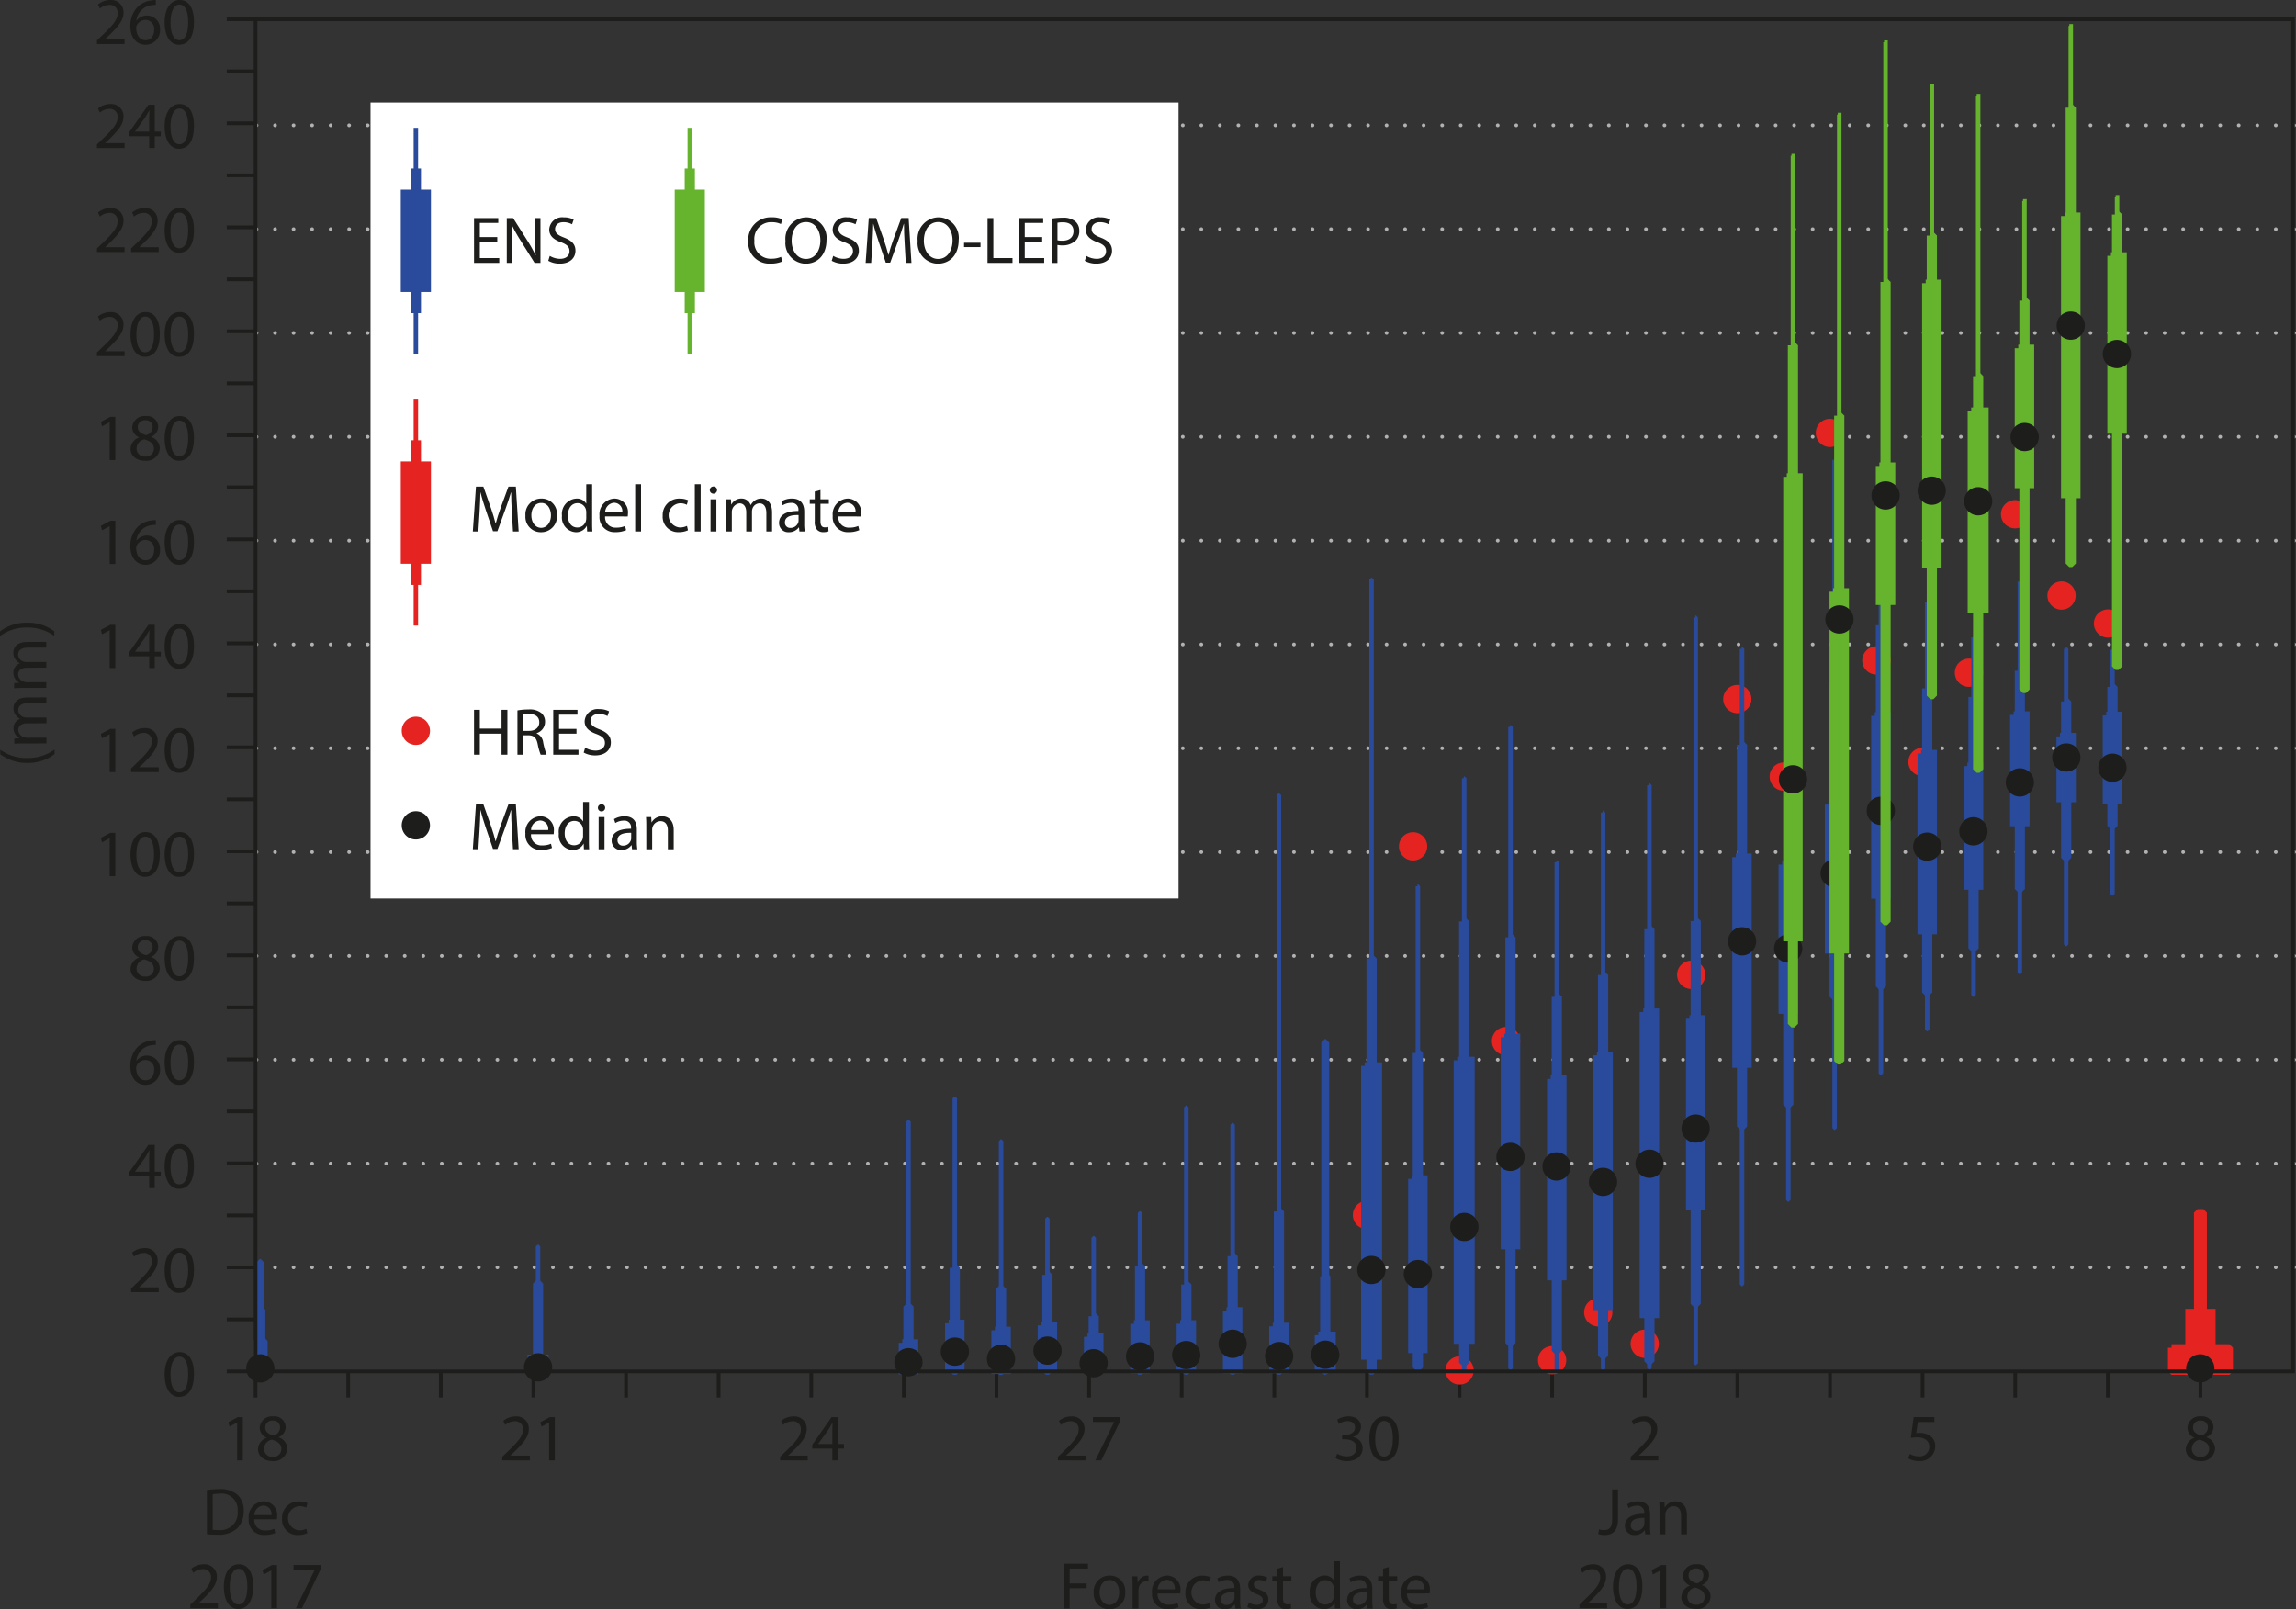 <svg xmlns="http://www.w3.org/2000/svg" viewBox="0 0 310.466 217.612"><rect x="0" y="0" width="310.466" height="217.612" fill="#333333" stroke="none"/><title>NL 155 - News 2 - Magnusson - Figure 4_NEW</title><line x1="34.559" y1="188.972" x2="34.559" y2="185.443" fill="none" stroke="#1d1d1b" stroke-miterlimit="10" stroke-width="0.5"/><line x1="47.082" y1="188.972" x2="47.082" y2="185.443" fill="none" stroke="#1d1d1b" stroke-miterlimit="10" stroke-width="0.5"/><line x1="59.605" y1="188.972" x2="59.605" y2="185.443" fill="none" stroke="#1d1d1b" stroke-miterlimit="10" stroke-width="0.5"/><line x1="72.128" y1="188.972" x2="72.128" y2="185.443" fill="none" stroke="#1d1d1b" stroke-miterlimit="10" stroke-width="0.5"/><line x1="84.651" y1="188.972" x2="84.651" y2="185.443" fill="none" stroke="#1d1d1b" stroke-miterlimit="10" stroke-width="0.5"/><line x1="97.174" y1="188.972" x2="97.174" y2="185.443" fill="none" stroke="#1d1d1b" stroke-miterlimit="10" stroke-width="0.5"/><line x1="109.698" y1="188.972" x2="109.698" y2="185.443" fill="none" stroke="#1d1d1b" stroke-miterlimit="10" stroke-width="0.5"/><line x1="122.221" y1="188.972" x2="122.221" y2="185.443" fill="none" stroke="#1d1d1b" stroke-miterlimit="10" stroke-width="0.5"/><line x1="134.744" y1="188.972" x2="134.744" y2="185.443" fill="none" stroke="#1d1d1b" stroke-miterlimit="10" stroke-width="0.5"/><line x1="147.267" y1="188.972" x2="147.267" y2="185.443" fill="none" stroke="#1d1d1b" stroke-miterlimit="10" stroke-width="0.5"/><line x1="159.79" y1="188.972" x2="159.79" y2="185.443" fill="none" stroke="#1d1d1b" stroke-miterlimit="10" stroke-width="0.5"/><line x1="172.313" y1="188.972" x2="172.313" y2="185.443" fill="none" stroke="#1d1d1b" stroke-miterlimit="10" stroke-width="0.5"/><line x1="184.836" y1="188.972" x2="184.836" y2="185.443" fill="none" stroke="#1d1d1b" stroke-miterlimit="10" stroke-width="0.5"/><line x1="197.359" y1="188.972" x2="197.359" y2="185.443" fill="none" stroke="#1d1d1b" stroke-miterlimit="10" stroke-width="0.5"/><line x1="209.882" y1="188.972" x2="209.882" y2="185.443" fill="none" stroke="#1d1d1b" stroke-miterlimit="10" stroke-width="0.5"/><line x1="222.405" y1="188.972" x2="222.405" y2="185.443" fill="none" stroke="#1d1d1b" stroke-miterlimit="10" stroke-width="0.5"/><line x1="234.929" y1="188.972" x2="234.929" y2="185.443" fill="none" stroke="#1d1d1b" stroke-miterlimit="10" stroke-width="0.5"/><line x1="247.452" y1="188.972" x2="247.452" y2="185.443" fill="none" stroke="#1d1d1b" stroke-miterlimit="10" stroke-width="0.5"/><line x1="259.975" y1="188.972" x2="259.975" y2="185.443" fill="none" stroke="#1d1d1b" stroke-miterlimit="10" stroke-width="0.5"/><line x1="272.498" y1="188.972" x2="272.498" y2="185.443" fill="none" stroke="#1d1d1b" stroke-miterlimit="10" stroke-width="0.5"/><line x1="285.021" y1="188.972" x2="285.021" y2="185.443" fill="none" stroke="#1d1d1b" stroke-miterlimit="10" stroke-width="0.5"/><line x1="297.544" y1="188.972" x2="297.544" y2="185.443" fill="none" stroke="#1d1d1b" stroke-miterlimit="10" stroke-width="0.5"/><path d="M33.358,193.944H33.34l-1.017.549-.153-.6,1.279-.684h.675v5.852h-.765Z" transform="translate(-1.29 -1.583)" fill="#1d1d1b"/><path d="M36.183,197.572a1.672,1.672,0,0,1,1.162-1.566l-.009-.027a1.45,1.45,0,0,1-.927-1.314,1.639,1.639,0,0,1,1.81-1.558,1.512,1.512,0,0,1,1.7,1.44,1.488,1.488,0,0,1-.963,1.369v.026a1.623,1.623,0,0,1,1.179,1.513,1.8,1.8,0,0,1-1.989,1.7C36.921,199.156,36.183,198.428,36.183,197.572Zm3.151-.036c0-.711-.5-1.054-1.287-1.278a1.272,1.272,0,0,0-1.053,1.206,1.081,1.081,0,0,0,1.17,1.116A1.058,1.058,0,0,0,39.334,197.536Zm-2.179-2.926c0,.585.441.9,1.117,1.08a1.153,1.153,0,0,0,.891-1.062.91.91,0,0,0-.99-.954A.931.931,0,0,0,37.155,194.61Z" transform="translate(-1.29 -1.583)" fill="#1d1d1b"/><path d="M29.267,203.071a11.177,11.177,0,0,1,1.666-.127,3.476,3.476,0,0,1,2.458.757,2.8,2.8,0,0,1,.855,2.179,3.209,3.209,0,0,1-.873,2.358,3.738,3.738,0,0,1-2.683.873,12.681,12.681,0,0,1-1.422-.071Zm.783,5.365a4.937,4.937,0,0,0,.792.045,2.333,2.333,0,0,0,2.583-2.575,2.164,2.164,0,0,0-2.458-2.34,4.389,4.389,0,0,0-.918.081Z" transform="translate(-1.29 -1.583)" fill="#1d1d1b"/><path d="M35.674,207.023a1.4,1.4,0,0,0,1.495,1.512,2.868,2.868,0,0,0,1.207-.225l.135.567a3.531,3.531,0,0,1-1.449.27,2.023,2.023,0,0,1-2.143-2.2,2.115,2.115,0,0,1,2.043-2.35,1.846,1.846,0,0,1,1.8,2.053,2.941,2.941,0,0,1-.027.369ZM38,206.456a1.128,1.128,0,0,0-1.1-1.288,1.313,1.313,0,0,0-1.215,1.288Z" transform="translate(-1.29 -1.583)" fill="#1d1d1b"/><path d="M42.849,208.9a2.914,2.914,0,0,1-1.251.252,2.07,2.07,0,0,1-2.169-2.224,2.214,2.214,0,0,1,2.34-2.313,2.661,2.661,0,0,1,1.1.225l-.18.612a1.844,1.844,0,0,0-.918-.207,1.643,1.643,0,0,0-.027,3.277,2.256,2.256,0,0,0,.972-.216Z" transform="translate(-1.29 -1.583)" fill="#1d1d1b"/><path d="M27.021,219.058v-.486l.621-.6c1.495-1.423,2.169-2.179,2.179-3.062a1.044,1.044,0,0,0-1.162-1.144,1.994,1.994,0,0,0-1.242.5l-.252-.558a2.568,2.568,0,0,1,1.656-.595,1.647,1.647,0,0,1,1.792,1.7c0,1.08-.783,1.953-2.017,3.142l-.468.433v.018h2.629v.657Z" transform="translate(-1.29 -1.583)" fill="#1d1d1b"/><path d="M35.527,216.068c0,1.99-.738,3.088-2.035,3.088-1.144,0-1.917-1.071-1.936-3.007,0-1.962.846-3.043,2.035-3.043C34.825,213.106,35.527,214.205,35.527,216.068Zm-3.178.091c0,1.521.468,2.386,1.188,2.386.81,0,1.2-.945,1.2-2.44,0-1.44-.369-2.386-1.188-2.386C32.854,213.719,32.349,214.565,32.349,216.159Z" transform="translate(-1.29 -1.583)" fill="#1d1d1b"/><path d="M37.975,213.944h-.018l-1.017.549-.153-.6,1.278-.684h.675v5.852h-.765Z" transform="translate(-1.29 -1.583)" fill="#1d1d1b"/><path d="M44.671,213.206v.522l-2.547,5.329H41.3l2.539-5.177v-.018H40.98v-.657Z" transform="translate(-1.29 -1.583)" fill="#1d1d1b"/><path d="M69.208,199.058v-.486l.621-.6c1.495-1.423,2.169-2.179,2.179-3.062a1.044,1.044,0,0,0-1.162-1.144,1.994,1.994,0,0,0-1.242.5l-.252-.558a2.568,2.568,0,0,1,1.656-.595,1.647,1.647,0,0,1,1.792,1.7c0,1.08-.783,1.953-2.017,3.142l-.468.433v.018h2.629v.657Z" transform="translate(-1.29 -1.583)" fill="#1d1d1b"/><path d="M75.544,193.944h-.018l-1.017.549-.153-.6,1.278-.684h.675v5.852h-.765Z" transform="translate(-1.29 -1.583)" fill="#1d1d1b"/><path d="M106.779,199.058v-.486l.621-.6c1.495-1.423,2.169-2.179,2.179-3.062a1.044,1.044,0,0,0-1.162-1.144,1.994,1.994,0,0,0-1.242.5l-.252-.558a2.568,2.568,0,0,1,1.656-.595,1.647,1.647,0,0,1,1.792,1.7c0,1.08-.783,1.953-2.017,3.142l-.468.433v.018h2.629v.657Z" transform="translate(-1.29 -1.583)" fill="#1d1d1b"/><path d="M113.845,199.058v-1.594h-2.719v-.521l2.61-3.736h.855v3.637h.819v.621h-.819v1.594Zm0-2.215V194.89c0-.307.009-.612.027-.919h-.027c-.18.343-.324.595-.486.864l-1.431,1.99v.018Z" transform="translate(-1.29 -1.583)" fill="#1d1d1b"/><path d="M144.347,199.058v-.486l.621-.6c1.495-1.423,2.169-2.179,2.179-3.062a1.044,1.044,0,0,0-1.162-1.144,1.994,1.994,0,0,0-1.242.5l-.252-.558a2.568,2.568,0,0,1,1.656-.595,1.647,1.647,0,0,1,1.792,1.7c0,1.08-.783,1.953-2.017,3.142l-.468.433v.018h2.629v.657Z" transform="translate(-1.29 -1.583)" fill="#1d1d1b"/><path d="M152.762,193.206v.522l-2.548,5.329H149.4l2.539-5.177v-.018h-2.863v-.657Z" transform="translate(-1.29 -1.583)" fill="#1d1d1b"/><path d="M182.1,198.148a2.653,2.653,0,0,0,1.3.369c1.017,0,1.333-.648,1.323-1.135-.009-.819-.747-1.17-1.512-1.17h-.441v-.595h.441c.576,0,1.305-.3,1.305-.99,0-.468-.3-.882-1.026-.882a2.153,2.153,0,0,0-1.17.387l-.207-.576a2.786,2.786,0,0,1,1.531-.45c1.152,0,1.674.685,1.674,1.4a1.454,1.454,0,0,1-1.08,1.378v.018a1.525,1.525,0,0,1,1.305,1.5c0,.937-.729,1.755-2.134,1.755a2.981,2.981,0,0,1-1.521-.4Z" transform="translate(-1.29 -1.583)" fill="#1d1d1b"/><path d="M190.42,196.068c0,1.99-.738,3.088-2.034,3.088-1.144,0-1.917-1.071-1.936-3.007,0-1.962.846-3.043,2.035-3.043C189.718,193.106,190.42,194.205,190.42,196.068Zm-3.178.091c0,1.521.468,2.386,1.188,2.386.811,0,1.2-.945,1.2-2.44,0-1.44-.369-2.386-1.188-2.386C187.747,193.719,187.243,194.565,187.243,196.159Z" transform="translate(-1.29 -1.583)" fill="#1d1d1b"/><path d="M221.792,199.058v-.486l.621-.6c1.494-1.423,2.17-2.179,2.179-3.062a1.044,1.044,0,0,0-1.161-1.144,2,2,0,0,0-1.243.5l-.252-.558a2.571,2.571,0,0,1,1.657-.595,1.647,1.647,0,0,1,1.791,1.7c0,1.08-.783,1.953-2.017,3.142l-.468.433v.018h2.629v.657Z" transform="translate(-1.29 -1.583)" fill="#1d1d1b"/><path d="M219.292,202.99h.783v4.06c0,1.611-.792,2.106-1.837,2.106a2.535,2.535,0,0,1-.837-.144l.117-.64a1.855,1.855,0,0,0,.657.117c.7,0,1.116-.314,1.116-1.5Z" transform="translate(-1.29 -1.583)" fill="#1d1d1b"/><path d="M223.765,209.058l-.063-.549h-.027a1.623,1.623,0,0,1-1.332.647,1.241,1.241,0,0,1-1.332-1.251c0-1.054.936-1.63,2.619-1.62v-.091a.9.9,0,0,0-.99-1.008,2.166,2.166,0,0,0-1.134.324l-.181-.522a2.7,2.7,0,0,1,1.432-.387c1.332,0,1.656.909,1.656,1.782v1.63a6.16,6.16,0,0,0,.072,1.044Zm-.117-2.224c-.864-.018-1.846.135-1.846.981a.7.7,0,0,0,.747.756,1.085,1.085,0,0,0,1.054-.729.84.84,0,0,0,.045-.252Z" transform="translate(-1.29 -1.583)" fill="#1d1d1b"/><path d="M225.69,205.88c0-.45-.009-.819-.036-1.18h.7l.045.721h.019a1.6,1.6,0,0,1,1.44-.819c.6,0,1.539.359,1.539,1.854v2.6h-.792v-2.512c0-.7-.262-1.287-1.009-1.287a1.125,1.125,0,0,0-1.062.81,1.139,1.139,0,0,0-.055.369v2.62h-.792Z" transform="translate(-1.29 -1.583)" fill="#1d1d1b"/><path d="M214.868,219.058v-.486l.621-.6c1.494-1.423,2.17-2.179,2.179-3.062a1.044,1.044,0,0,0-1.161-1.144,2,2,0,0,0-1.243.5l-.252-.558a2.571,2.571,0,0,1,1.657-.595,1.647,1.647,0,0,1,1.791,1.7c0,1.08-.783,1.953-2.017,3.142l-.468.433v.018H218.6v.657Z" transform="translate(-1.29 -1.583)" fill="#1d1d1b"/><path d="M223.374,216.068c0,1.99-.738,3.088-2.034,3.088-1.144,0-1.918-1.071-1.936-3.007,0-1.962.846-3.043,2.034-3.043C222.671,213.106,223.374,214.205,223.374,216.068Zm-3.178.091c0,1.521.468,2.386,1.188,2.386.811,0,1.2-.945,1.2-2.44,0-1.44-.369-2.386-1.188-2.386C220.7,213.719,220.2,214.565,220.2,216.159Z" transform="translate(-1.29 -1.583)" fill="#1d1d1b"/><path d="M225.821,213.944H225.8l-1.018.549-.152-.6,1.278-.684h.675v5.852h-.765Z" transform="translate(-1.29 -1.583)" fill="#1d1d1b"/><path d="M228.646,217.572a1.672,1.672,0,0,1,1.161-1.566l-.009-.027a1.448,1.448,0,0,1-.927-1.314,1.639,1.639,0,0,1,1.81-1.558,1.512,1.512,0,0,1,1.7,1.44,1.488,1.488,0,0,1-.964,1.369v.026a1.623,1.623,0,0,1,1.18,1.513,1.8,1.8,0,0,1-1.989,1.7C229.384,219.156,228.646,218.428,228.646,217.572Zm3.151-.036c0-.711-.5-1.054-1.288-1.278a1.272,1.272,0,0,0-1.053,1.206,1.081,1.081,0,0,0,1.17,1.116A1.059,1.059,0,0,0,231.8,217.536Zm-2.179-2.926c0,.585.44.9,1.116,1.08a1.154,1.154,0,0,0,.892-1.062.91.91,0,0,0-.991-.954A.93.93,0,0,0,229.619,214.61Z" transform="translate(-1.29 -1.583)" fill="#1d1d1b"/><path d="M262.856,193.872h-2.233l-.225,1.5a3.052,3.052,0,0,1,.478-.036,2.474,2.474,0,0,1,1.26.314,1.67,1.67,0,0,1,.838,1.5,2.03,2.03,0,0,1-2.179,2,2.871,2.871,0,0,1-1.459-.359l.2-.6a2.613,2.613,0,0,0,1.251.324,1.291,1.291,0,0,0,1.387-1.27c-.009-.756-.513-1.3-1.684-1.3a6.026,6.026,0,0,0-.811.063l.379-2.809h2.8Z" transform="translate(-1.29 -1.583)" fill="#1d1d1b"/><path d="M296.86,197.572a1.672,1.672,0,0,1,1.161-1.566l-.009-.027a1.448,1.448,0,0,1-.927-1.314,1.639,1.639,0,0,1,1.81-1.558,1.512,1.512,0,0,1,1.7,1.44,1.488,1.488,0,0,1-.964,1.369v.026a1.623,1.623,0,0,1,1.18,1.513,1.8,1.8,0,0,1-1.989,1.7C297.6,199.156,296.86,198.428,296.86,197.572Zm3.151-.036c0-.711-.5-1.054-1.288-1.278a1.272,1.272,0,0,0-1.053,1.206,1.081,1.081,0,0,0,1.17,1.116A1.059,1.059,0,0,0,300.011,197.536Zm-2.179-2.926c0,.585.44.9,1.116,1.08a1.153,1.153,0,0,0,.891-1.062.909.909,0,0,0-.99-.954A.93.93,0,0,0,297.833,194.61Z" transform="translate(-1.29 -1.583)" fill="#1d1d1b"/><path d="M145.142,213.028h3.268v.657h-2.485V215.7h2.3v.647h-2.3V219.1h-.783Z" transform="translate(-1.29 -1.583)" fill="#1d1d1b"/><path d="M153.441,216.881a2.13,2.13,0,0,1-2.17,2.313,2.071,2.071,0,0,1-2.088-2.241,2.127,2.127,0,0,1,2.161-2.313A2.063,2.063,0,0,1,153.441,216.881Zm-3.457.045c0,.954.549,1.675,1.323,1.675.756,0,1.323-.711,1.323-1.692,0-.738-.369-1.675-1.305-1.675S149.984,216.1,149.984,216.926Z" transform="translate(-1.29 -1.583)" fill="#1d1d1b"/><path d="M154.439,216.1c0-.513-.009-.954-.036-1.359h.693l.027.855h.036a1.308,1.308,0,0,1,1.207-.954.873.873,0,0,1,.225.026v.748a1.153,1.153,0,0,0-.27-.027,1.111,1.111,0,0,0-1.062,1.018,2.209,2.209,0,0,0-.036.369V219.1h-.783Z" transform="translate(-1.29 -1.583)" fill="#1d1d1b"/><path d="M157.823,217.062a1.4,1.4,0,0,0,1.495,1.512,2.868,2.868,0,0,0,1.207-.225l.135.567a3.531,3.531,0,0,1-1.449.27,2.023,2.023,0,0,1-2.143-2.2,2.115,2.115,0,0,1,2.043-2.35,1.846,1.846,0,0,1,1.8,2.053,2.94,2.94,0,0,1-.027.369Zm2.323-.567a1.128,1.128,0,0,0-1.1-1.287,1.312,1.312,0,0,0-1.215,1.287Z" transform="translate(-1.29 -1.583)" fill="#1d1d1b"/><path d="M165,218.934a2.914,2.914,0,0,1-1.251.252,2.07,2.07,0,0,1-2.169-2.224,2.214,2.214,0,0,1,2.34-2.313,2.661,2.661,0,0,1,1.1.225l-.18.612a1.844,1.844,0,0,0-.918-.207,1.643,1.643,0,0,0-.027,3.277,2.256,2.256,0,0,0,.972-.216Z" transform="translate(-1.29 -1.583)" fill="#1d1d1b"/><path d="M168.335,219.1l-.063-.549h-.027a1.624,1.624,0,0,1-1.333.647,1.241,1.241,0,0,1-1.333-1.251c0-1.054.937-1.63,2.62-1.62v-.091a.9.9,0,0,0-.99-1.008,2.171,2.171,0,0,0-1.135.324l-.18-.522a2.7,2.7,0,0,1,1.431-.387c1.333,0,1.657.909,1.657,1.782v1.63a6.163,6.163,0,0,0,.072,1.044Zm-.117-2.224c-.864-.018-1.845.135-1.845.981a.7.7,0,0,0,.747.756,1.084,1.084,0,0,0,1.053-.729.816.816,0,0,0,.045-.252Z" transform="translate(-1.29 -1.583)" fill="#1d1d1b"/><path d="M170.153,218.285a2.072,2.072,0,0,0,1.044.315c.576,0,.847-.288.847-.648,0-.378-.225-.585-.811-.8-.783-.279-1.152-.712-1.152-1.233a1.344,1.344,0,0,1,1.5-1.278,2.18,2.18,0,0,1,1.071.27l-.2.576a1.7,1.7,0,0,0-.892-.252c-.468,0-.729.271-.729.595,0,.359.261.521.828.738.756.288,1.144.666,1.144,1.313,0,.766-.594,1.306-1.629,1.306a2.489,2.489,0,0,1-1.225-.3Z" transform="translate(-1.29 -1.583)" fill="#1d1d1b"/><path d="M174.779,213.487v1.251h1.134v.6h-1.134v2.35c0,.54.153.846.594.846a1.747,1.747,0,0,0,.459-.054l.036.595a1.951,1.951,0,0,1-.7.107,1.1,1.1,0,0,1-.855-.333,1.614,1.614,0,0,1-.306-1.134v-2.377h-.675v-.6h.675v-1.044Z" transform="translate(-1.29 -1.583)" fill="#1d1d1b"/><path d="M182.475,212.7v5.267c0,.387.009.828.036,1.125H181.8l-.036-.756h-.018a1.612,1.612,0,0,1-1.485.854,1.986,1.986,0,0,1-1.863-2.214,2.084,2.084,0,0,1,1.954-2.341,1.455,1.455,0,0,1,1.314.666h.018v-2.6Zm-.792,3.808a1.411,1.411,0,0,0-.036-.333,1.165,1.165,0,0,0-1.144-.918c-.819,0-1.305.72-1.305,1.684,0,.882.432,1.611,1.287,1.611a1.192,1.192,0,0,0,1.162-.945,1.384,1.384,0,0,0,.036-.342Z" transform="translate(-1.29 -1.583)" fill="#1d1d1b"/><path d="M186.2,219.1l-.063-.549h-.027a1.623,1.623,0,0,1-1.332.647,1.241,1.241,0,0,1-1.333-1.251c0-1.054.937-1.63,2.62-1.62v-.091a.9.9,0,0,0-.99-1.008,2.169,2.169,0,0,0-1.134.324l-.18-.522a2.7,2.7,0,0,1,1.431-.387c1.332,0,1.656.909,1.656,1.782v1.63a6.16,6.16,0,0,0,.072,1.044Zm-.117-2.224c-.864-.018-1.846.135-1.846.981a.7.7,0,0,0,.747.756,1.085,1.085,0,0,0,1.054-.729.846.846,0,0,0,.045-.252Z" transform="translate(-1.29 -1.583)" fill="#1d1d1b"/><path d="M189.08,213.487v1.251h1.135v.6H189.08v2.35c0,.54.153.846.595.846a1.753,1.753,0,0,0,.459-.054l.036.595a1.955,1.955,0,0,1-.7.107,1.1,1.1,0,0,1-.855-.333,1.611,1.611,0,0,1-.307-1.134v-2.377h-.675v-.6h.675v-1.044Z" transform="translate(-1.29 -1.583)" fill="#1d1d1b"/><path d="M191.546,217.062a1.4,1.4,0,0,0,1.494,1.512,2.864,2.864,0,0,0,1.206-.225l.136.567a3.537,3.537,0,0,1-1.45.27,2.023,2.023,0,0,1-2.143-2.2,2.115,2.115,0,0,1,2.044-2.35,1.846,1.846,0,0,1,1.8,2.053,3.017,3.017,0,0,1-.027.369Zm2.322-.567a1.128,1.128,0,0,0-1.1-1.287,1.312,1.312,0,0,0-1.215,1.287Z" transform="translate(-1.29 -1.583)" fill="#1d1d1b"/><line x1="34.688" y1="171.378" x2="34.688" y2="171.378" fill="none" stroke="#b2b2b2" stroke-linecap="round" stroke-miterlimit="10" stroke-width="0.5"/><line x1="37.193" y1="171.378" x2="308.963" y2="171.378" fill="none" stroke="#b2b2b2" stroke-linecap="round" stroke-miterlimit="10" stroke-width="0.5" stroke-dasharray="0 2.505"/><line x1="310.216" y1="171.378" x2="310.216" y2="171.378" fill="none" stroke="#b2b2b2" stroke-linecap="round" stroke-miterlimit="10" stroke-width="0.5"/><line x1="34.688" y1="157.339" x2="34.688" y2="157.339" fill="none" stroke="#b2b2b2" stroke-linecap="round" stroke-miterlimit="10" stroke-width="0.5"/><line x1="37.193" y1="157.339" x2="308.963" y2="157.339" fill="none" stroke="#b2b2b2" stroke-linecap="round" stroke-miterlimit="10" stroke-width="0.5" stroke-dasharray="0 2.505"/><line x1="310.216" y1="157.339" x2="310.216" y2="157.339" fill="none" stroke="#b2b2b2" stroke-linecap="round" stroke-miterlimit="10" stroke-width="0.5"/><line x1="34.688" y1="143.3" x2="34.688" y2="143.3" fill="none" stroke="#b2b2b2" stroke-linecap="round" stroke-miterlimit="10" stroke-width="0.5"/><line x1="37.193" y1="143.3" x2="308.963" y2="143.3" fill="none" stroke="#b2b2b2" stroke-linecap="round" stroke-miterlimit="10" stroke-width="0.5" stroke-dasharray="0 2.505"/><line x1="310.216" y1="143.3" x2="310.216" y2="143.3" fill="none" stroke="#b2b2b2" stroke-linecap="round" stroke-miterlimit="10" stroke-width="0.5"/><line x1="34.688" y1="129.261" x2="34.688" y2="129.261" fill="none" stroke="#b2b2b2" stroke-linecap="round" stroke-miterlimit="10" stroke-width="0.5"/><line x1="37.193" y1="129.261" x2="308.963" y2="129.261" fill="none" stroke="#b2b2b2" stroke-linecap="round" stroke-miterlimit="10" stroke-width="0.5" stroke-dasharray="0 2.505"/><line x1="310.216" y1="129.261" x2="310.216" y2="129.261" fill="none" stroke="#b2b2b2" stroke-linecap="round" stroke-miterlimit="10" stroke-width="0.5"/><line x1="34.688" y1="115.222" x2="34.688" y2="115.222" fill="none" stroke="#b2b2b2" stroke-linecap="round" stroke-miterlimit="10" stroke-width="0.5"/><line x1="37.193" y1="115.222" x2="308.963" y2="115.222" fill="none" stroke="#b2b2b2" stroke-linecap="round" stroke-miterlimit="10" stroke-width="0.5" stroke-dasharray="0 2.505"/><line x1="310.216" y1="115.222" x2="310.216" y2="115.222" fill="none" stroke="#b2b2b2" stroke-linecap="round" stroke-miterlimit="10" stroke-width="0.5"/><line x1="34.688" y1="101.182" x2="34.688" y2="101.182" fill="none" stroke="#b2b2b2" stroke-linecap="round" stroke-miterlimit="10" stroke-width="0.5"/><line x1="37.193" y1="101.182" x2="308.963" y2="101.182" fill="none" stroke="#b2b2b2" stroke-linecap="round" stroke-miterlimit="10" stroke-width="0.5" stroke-dasharray="0 2.505"/><line x1="310.216" y1="101.182" x2="310.216" y2="101.182" fill="none" stroke="#b2b2b2" stroke-linecap="round" stroke-miterlimit="10" stroke-width="0.5"/><line x1="34.688" y1="87.143" x2="34.688" y2="87.143" fill="none" stroke="#b2b2b2" stroke-linecap="round" stroke-miterlimit="10" stroke-width="0.5"/><line x1="37.193" y1="87.143" x2="308.963" y2="87.143" fill="none" stroke="#b2b2b2" stroke-linecap="round" stroke-miterlimit="10" stroke-width="0.5" stroke-dasharray="0 2.505"/><line x1="310.216" y1="87.143" x2="310.216" y2="87.143" fill="none" stroke="#b2b2b2" stroke-linecap="round" stroke-miterlimit="10" stroke-width="0.5"/><line x1="34.688" y1="73.104" x2="34.688" y2="73.104" fill="none" stroke="#b2b2b2" stroke-linecap="round" stroke-miterlimit="10" stroke-width="0.5"/><line x1="37.193" y1="73.104" x2="308.963" y2="73.104" fill="none" stroke="#b2b2b2" stroke-linecap="round" stroke-miterlimit="10" stroke-width="0.5" stroke-dasharray="0 2.505"/><line x1="310.216" y1="73.104" x2="310.216" y2="73.104" fill="none" stroke="#b2b2b2" stroke-linecap="round" stroke-miterlimit="10" stroke-width="0.5"/><line x1="34.688" y1="59.065" x2="34.688" y2="59.065" fill="none" stroke="#b2b2b2" stroke-linecap="round" stroke-miterlimit="10" stroke-width="0.5"/><line x1="37.193" y1="59.065" x2="308.963" y2="59.065" fill="none" stroke="#b2b2b2" stroke-linecap="round" stroke-miterlimit="10" stroke-width="0.5" stroke-dasharray="0 2.505"/><line x1="310.216" y1="59.065" x2="310.216" y2="59.065" fill="none" stroke="#b2b2b2" stroke-linecap="round" stroke-miterlimit="10" stroke-width="0.5"/><line x1="34.688" y1="45.026" x2="34.688" y2="45.026" fill="none" stroke="#b2b2b2" stroke-linecap="round" stroke-miterlimit="10" stroke-width="0.5"/><line x1="37.193" y1="45.026" x2="308.963" y2="45.026" fill="none" stroke="#b2b2b2" stroke-linecap="round" stroke-miterlimit="10" stroke-width="0.5" stroke-dasharray="0 2.505"/><line x1="310.216" y1="45.026" x2="310.216" y2="45.026" fill="none" stroke="#b2b2b2" stroke-linecap="round" stroke-miterlimit="10" stroke-width="0.5"/><line x1="34.688" y1="30.986" x2="34.688" y2="30.986" fill="none" stroke="#b2b2b2" stroke-linecap="round" stroke-miterlimit="10" stroke-width="0.5"/><line x1="37.193" y1="30.986" x2="308.963" y2="30.986" fill="none" stroke="#b2b2b2" stroke-linecap="round" stroke-miterlimit="10" stroke-width="0.5" stroke-dasharray="0 2.505"/><line x1="310.216" y1="30.986" x2="310.216" y2="30.986" fill="none" stroke="#b2b2b2" stroke-linecap="round" stroke-miterlimit="10" stroke-width="0.5"/><line x1="34.688" y1="16.947" x2="34.688" y2="16.947" fill="none" stroke="#b2b2b2" stroke-linecap="round" stroke-miterlimit="10" stroke-width="0.5"/><line x1="37.193" y1="16.947" x2="308.963" y2="16.947" fill="none" stroke="#b2b2b2" stroke-linecap="round" stroke-miterlimit="10" stroke-width="0.5" stroke-dasharray="0 2.505"/><line x1="310.216" y1="16.947" x2="310.216" y2="16.947" fill="none" stroke="#b2b2b2" stroke-linecap="round" stroke-miterlimit="10" stroke-width="0.5"/><line x1="30.661" y1="185.443" x2="34.559" y2="185.443" fill="none" stroke="#1d1d1b" stroke-miterlimit="10" stroke-width="0.5"/><line x1="30.661" y1="178.411" x2="34.559" y2="178.411" fill="none" stroke="#1d1d1b" stroke-miterlimit="10" stroke-width="0.5"/><line x1="30.661" y1="171.378" x2="34.559" y2="171.378" fill="none" stroke="#1d1d1b" stroke-miterlimit="10" stroke-width="0.5"/><line x1="30.661" y1="164.347" x2="34.559" y2="164.347" fill="none" stroke="#1d1d1b" stroke-miterlimit="10" stroke-width="0.5"/><line x1="30.661" y1="157.314" x2="34.559" y2="157.314" fill="none" stroke="#1d1d1b" stroke-miterlimit="10" stroke-width="0.5"/><line x1="30.661" y1="150.282" x2="34.559" y2="150.282" fill="none" stroke="#1d1d1b" stroke-miterlimit="10" stroke-width="0.5"/><line x1="30.661" y1="143.25" x2="34.559" y2="143.25" fill="none" stroke="#1d1d1b" stroke-miterlimit="10" stroke-width="0.5"/><line x1="30.661" y1="136.218" x2="34.559" y2="136.218" fill="none" stroke="#1d1d1b" stroke-miterlimit="10" stroke-width="0.5"/><line x1="30.661" y1="129.186" x2="34.559" y2="129.186" fill="none" stroke="#1d1d1b" stroke-miterlimit="10" stroke-width="0.5"/><line x1="30.661" y1="122.154" x2="34.559" y2="122.154" fill="none" stroke="#1d1d1b" stroke-miterlimit="10" stroke-width="0.5"/><line x1="30.661" y1="115.122" x2="34.559" y2="115.122" fill="none" stroke="#1d1d1b" stroke-miterlimit="10" stroke-width="0.5"/><line x1="30.661" y1="108.09" x2="34.559" y2="108.09" fill="none" stroke="#1d1d1b" stroke-miterlimit="10" stroke-width="0.5"/><line x1="30.661" y1="101.058" x2="34.559" y2="101.058" fill="none" stroke="#1d1d1b" stroke-miterlimit="10" stroke-width="0.5"/><line x1="30.661" y1="94.026" x2="34.559" y2="94.026" fill="none" stroke="#1d1d1b" stroke-miterlimit="10" stroke-width="0.5"/><line x1="30.661" y1="86.994" x2="34.559" y2="86.994" fill="none" stroke="#1d1d1b" stroke-miterlimit="10" stroke-width="0.5"/><line x1="30.661" y1="79.961" x2="34.559" y2="79.961" fill="none" stroke="#1d1d1b" stroke-miterlimit="10" stroke-width="0.5"/><line x1="30.661" y1="72.93" x2="34.559" y2="72.93" fill="none" stroke="#1d1d1b" stroke-miterlimit="10" stroke-width="0.5"/><line x1="30.661" y1="65.897" x2="34.559" y2="65.897" fill="none" stroke="#1d1d1b" stroke-miterlimit="10" stroke-width="0.5"/><line x1="30.661" y1="58.866" x2="34.559" y2="58.866" fill="none" stroke="#1d1d1b" stroke-miterlimit="10" stroke-width="0.5"/><line x1="30.661" y1="51.834" x2="34.559" y2="51.834" fill="none" stroke="#1d1d1b" stroke-miterlimit="10" stroke-width="0.5"/><line x1="30.661" y1="44.801" x2="34.559" y2="44.801" fill="none" stroke="#1d1d1b" stroke-miterlimit="10" stroke-width="0.5"/><line x1="30.661" y1="37.77" x2="34.559" y2="37.77" fill="none" stroke="#1d1d1b" stroke-miterlimit="10" stroke-width="0.5"/><line x1="30.661" y1="30.737" x2="34.559" y2="30.737" fill="none" stroke="#1d1d1b" stroke-miterlimit="10" stroke-width="0.5"/><line x1="30.661" y1="23.706" x2="34.559" y2="23.706" fill="none" stroke="#1d1d1b" stroke-miterlimit="10" stroke-width="0.5"/><line x1="30.661" y1="16.673" x2="34.559" y2="16.673" fill="none" stroke="#1d1d1b" stroke-miterlimit="10" stroke-width="0.5"/><line x1="30.661" y1="9.641" x2="34.559" y2="9.641" fill="none" stroke="#1d1d1b" stroke-miterlimit="10" stroke-width="0.5"/><line x1="30.661" y1="2.609" x2="34.559" y2="2.609" fill="none" stroke="#1d1d1b" stroke-miterlimit="10" stroke-width="0.5"/><path d="M27.524,187.382c0,1.99-.738,3.088-2.035,3.088-1.144,0-1.917-1.071-1.936-3.007,0-1.962.846-3.043,2.035-3.043C26.822,184.42,27.524,185.519,27.524,187.382Zm-3.178.091c0,1.521.468,2.386,1.188,2.386.81,0,1.2-.945,1.2-2.44,0-1.44-.369-2.386-1.188-2.386C24.85,185.032,24.346,185.879,24.346,187.473Z" transform="translate(-1.29 -1.583)" fill="#1d1d1b"/><path d="M19.017,176.308v-.486l.621-.6c1.494-1.423,2.169-2.179,2.179-3.062a1.044,1.044,0,0,0-1.162-1.144,2,2,0,0,0-1.242.5l-.252-.558a2.568,2.568,0,0,1,1.656-.595,1.647,1.647,0,0,1,1.792,1.7c0,1.08-.783,1.953-2.017,3.142l-.468.433v.018h2.628v.657Z" transform="translate(-1.29 -1.583)" fill="#1d1d1b"/><path d="M27.523,173.318c0,1.99-.738,3.088-2.035,3.088-1.144,0-1.917-1.071-1.936-3.007,0-1.962.846-3.043,2.035-3.043C26.821,170.356,27.523,171.455,27.523,173.318Zm-3.178.091c0,1.521.468,2.386,1.188,2.386.81,0,1.2-.945,1.2-2.44,0-1.44-.369-2.386-1.188-2.386C24.849,170.969,24.345,171.815,24.345,173.409Z" transform="translate(-1.29 -1.583)" fill="#1d1d1b"/><path d="M21.466,162.243v-1.594H18.747v-.521l2.61-3.736h.855v3.637h.819v.621h-.819v1.594Zm0-2.215v-1.953c0-.307.009-.612.027-.919h-.027c-.18.343-.324.595-.486.864l-1.431,1.99v.018Z" transform="translate(-1.29 -1.583)" fill="#1d1d1b"/><path d="M27.523,159.254c0,1.99-.738,3.088-2.035,3.088-1.144,0-1.917-1.071-1.936-3.007,0-1.962.846-3.043,2.035-3.043C26.821,156.292,27.523,157.391,27.523,159.254Zm-3.178.091c0,1.521.468,2.386,1.188,2.386.81,0,1.2-.945,1.2-2.44,0-1.44-.369-2.386-1.188-2.386C24.849,156.9,24.345,157.751,24.345,159.345Z" transform="translate(-1.29 -1.583)" fill="#1d1d1b"/><path d="M22.357,142.881a2.868,2.868,0,0,0-.594.036A2.379,2.379,0,0,0,19.728,145h.027a1.783,1.783,0,0,1,3.178,1.215,1.957,1.957,0,0,1-1.944,2.062c-1.251,0-2.071-.972-2.071-2.493a3.679,3.679,0,0,1,.99-2.638,3.182,3.182,0,0,1,1.873-.864,3.784,3.784,0,0,1,.576-.045Zm-.225,3.376a1.189,1.189,0,0,0-1.207-1.341,1.3,1.3,0,0,0-1.134.72.68.68,0,0,0-.09.352c.018.963.459,1.675,1.288,1.675C21.673,147.662,22.132,147.095,22.132,146.257Z" transform="translate(-1.29 -1.583)" fill="#1d1d1b"/><path d="M27.523,145.186c0,1.99-.738,3.088-2.035,3.088-1.144,0-1.917-1.071-1.936-3.007,0-1.962.846-3.043,2.035-3.043C26.821,142.224,27.523,143.322,27.523,145.186Zm-3.178.091c0,1.521.468,2.386,1.188,2.386.81,0,1.2-.945,1.2-2.44,0-1.44-.369-2.386-1.188-2.386C24.849,142.836,24.345,143.683,24.345,145.276Z" transform="translate(-1.29 -1.583)" fill="#1d1d1b"/><path d="M18.945,132.628a1.672,1.672,0,0,1,1.162-1.566l-.009-.027a1.449,1.449,0,0,1-.927-1.314,1.639,1.639,0,0,1,1.81-1.558,1.512,1.512,0,0,1,1.7,1.44,1.488,1.488,0,0,1-.963,1.369V131a1.623,1.623,0,0,1,1.179,1.513,1.8,1.8,0,0,1-1.989,1.7C19.683,134.212,18.945,133.483,18.945,132.628Zm3.151-.036c0-.711-.5-1.054-1.287-1.278a1.272,1.272,0,0,0-1.053,1.206,1.081,1.081,0,0,0,1.17,1.116A1.058,1.058,0,0,0,22.1,132.592Zm-2.179-2.926c0,.585.441.9,1.117,1.08a1.153,1.153,0,0,0,.891-1.062.91.91,0,0,0-.99-.954A.931.931,0,0,0,19.917,129.666Z" transform="translate(-1.29 -1.583)" fill="#1d1d1b"/><path d="M27.523,131.124c0,1.99-.738,3.088-2.035,3.088-1.144,0-1.917-1.071-1.936-3.007,0-1.962.846-3.043,2.035-3.043C26.821,128.162,27.523,129.261,27.523,131.124Zm-3.178.091c0,1.521.468,2.386,1.188,2.386.81,0,1.2-.945,1.2-2.44,0-1.44-.369-2.386-1.188-2.386C24.849,128.774,24.345,129.621,24.345,131.215Z" transform="translate(-1.29 -1.583)" fill="#1d1d1b"/><path d="M16.121,114.936H16.1l-1.017.549-.153-.6,1.279-.684h.675v5.852h-.765Z" transform="translate(-1.29 -1.583)" fill="#1d1d1b"/><path d="M22.907,117.06c0,1.99-.738,3.088-2.035,3.088-1.144,0-1.917-1.071-1.936-3.007,0-1.962.846-3.043,2.035-3.043C22.205,114.1,22.907,115.2,22.907,117.06Zm-3.178.091c0,1.521.468,2.386,1.188,2.386.81,0,1.2-.945,1.2-2.44,0-1.44-.369-2.386-1.188-2.386C20.233,114.71,19.729,115.557,19.729,117.15Z" transform="translate(-1.29 -1.583)" fill="#1d1d1b"/><path d="M27.524,117.06c0,1.99-.738,3.088-2.035,3.088-1.144,0-1.917-1.071-1.936-3.007,0-1.962.846-3.043,2.035-3.043C26.822,114.1,27.524,115.2,27.524,117.06Zm-3.178.091c0,1.521.468,2.386,1.188,2.386.81,0,1.2-.945,1.2-2.44,0-1.44-.369-2.386-1.188-2.386C24.851,114.71,24.346,115.557,24.346,117.15Z" transform="translate(-1.29 -1.583)" fill="#1d1d1b"/><path d="M16.121,100.872H16.1l-1.017.549-.153-.6,1.279-.684h.675v5.852h-.765Z" transform="translate(-1.29 -1.583)" fill="#1d1d1b"/><path d="M19.018,105.985V105.5l.621-.6c1.494-1.423,2.169-2.179,2.179-3.062a1.044,1.044,0,0,0-1.162-1.144,2,2,0,0,0-1.242.5l-.252-.558a2.568,2.568,0,0,1,1.656-.595,1.647,1.647,0,0,1,1.792,1.7c0,1.08-.783,1.953-2.017,3.142l-.468.433v.018h2.628v.657Z" transform="translate(-1.29 -1.583)" fill="#1d1d1b"/><path d="M27.524,103c0,1.99-.738,3.088-2.035,3.088-1.144,0-1.917-1.071-1.936-3.007,0-1.962.846-3.043,2.035-3.043C26.822,100.034,27.524,101.133,27.524,103Zm-3.178.091c0,1.521.468,2.386,1.188,2.386.81,0,1.2-.945,1.2-2.44,0-1.44-.369-2.386-1.188-2.386C24.851,100.646,24.346,101.493,24.346,103.087Z" transform="translate(-1.29 -1.583)" fill="#1d1d1b"/><path d="M16.121,86.811H16.1l-1.017.549-.153-.6,1.279-.684h.675v5.852h-.765Z" transform="translate(-1.29 -1.583)" fill="#1d1d1b"/><path d="M21.467,91.924V90.33H18.748v-.521l2.61-3.736h.855v3.637h.819v.621h-.819v1.594Zm0-2.215V87.756c0-.307.009-.612.027-.919h-.027c-.18.343-.324.595-.486.864l-1.431,1.99v.018Z" transform="translate(-1.29 -1.583)" fill="#1d1d1b"/><path d="M27.524,88.935c0,1.99-.738,3.088-2.035,3.088-1.144,0-1.917-1.071-1.936-3.007,0-1.962.846-3.043,2.035-3.043C26.822,85.973,27.524,87.071,27.524,88.935Zm-3.178.091c0,1.521.468,2.386,1.188,2.386.81,0,1.2-.945,1.2-2.44,0-1.44-.369-2.386-1.188-2.386C24.851,86.585,24.346,87.432,24.346,89.025Z" transform="translate(-1.29 -1.583)" fill="#1d1d1b"/><path d="M16.121,72.742H16.1l-1.017.549-.153-.6L16.211,72h.675v5.852h-.765Z" transform="translate(-1.29 -1.583)" fill="#1d1d1b"/><path d="M22.358,72.562a2.868,2.868,0,0,0-.594.036,2.379,2.379,0,0,0-2.035,2.08h.027a1.783,1.783,0,0,1,3.178,1.215,1.957,1.957,0,0,1-1.944,2.062c-1.251,0-2.071-.972-2.071-2.493a3.679,3.679,0,0,1,.99-2.638,3.182,3.182,0,0,1,1.873-.864,3.784,3.784,0,0,1,.576-.045Zm-.225,3.376A1.189,1.189,0,0,0,20.926,74.6a1.3,1.3,0,0,0-1.134.72.677.677,0,0,0-.09.352c.018.963.459,1.675,1.288,1.675C21.674,77.343,22.133,76.775,22.133,75.938Z" transform="translate(-1.29 -1.583)" fill="#1d1d1b"/><path d="M27.524,74.866c0,1.99-.738,3.088-2.035,3.088-1.144,0-1.917-1.071-1.936-3.007,0-1.962.846-3.043,2.035-3.043C26.822,71.9,27.524,73,27.524,74.866Zm-3.178.091c0,1.521.468,2.386,1.188,2.386.81,0,1.2-.945,1.2-2.44,0-1.44-.369-2.386-1.188-2.386C24.851,72.517,24.346,73.363,24.346,74.957Z" transform="translate(-1.29 -1.583)" fill="#1d1d1b"/><path d="M16.121,58.678H16.1l-1.017.549-.153-.6,1.279-.684h.675v5.852h-.765Z" transform="translate(-1.29 -1.583)" fill="#1d1d1b"/><path d="M18.946,62.306a1.672,1.672,0,0,1,1.162-1.566l-.009-.027a1.449,1.449,0,0,1-.927-1.314,1.639,1.639,0,0,1,1.81-1.557,1.511,1.511,0,0,1,1.7,1.44,1.486,1.486,0,0,1-.963,1.368v.027A1.622,1.622,0,0,1,22.9,62.188a1.8,1.8,0,0,1-1.989,1.7C19.684,63.89,18.946,63.161,18.946,62.306ZM22.1,62.27c0-.711-.5-1.053-1.287-1.278A1.271,1.271,0,0,0,19.756,62.2a1.082,1.082,0,0,0,1.17,1.116A1.059,1.059,0,0,0,22.1,62.27Zm-2.179-2.926c0,.585.441.9,1.117,1.08a1.153,1.153,0,0,0,.891-1.062.91.91,0,0,0-.99-.955A.931.931,0,0,0,19.918,59.344Z" transform="translate(-1.29 -1.583)" fill="#1d1d1b"/><path d="M27.524,60.8c0,1.989-.738,3.088-2.035,3.088-1.144,0-1.917-1.071-1.936-3.007,0-1.963.846-3.043,2.035-3.043C26.822,57.84,27.524,58.938,27.524,60.8Zm-3.178.09c0,1.521.468,2.386,1.188,2.386.81,0,1.2-.945,1.2-2.44,0-1.44-.369-2.385-1.188-2.385C24.851,58.453,24.346,59.3,24.346,60.892Z" transform="translate(-1.29 -1.583)" fill="#1d1d1b"/><path d="M14.4,49.729v-.486l.621-.6c1.495-1.422,2.169-2.179,2.179-3.061a1.044,1.044,0,0,0-1.162-1.143,1.992,1.992,0,0,0-1.242.5l-.252-.558a2.565,2.565,0,0,1,1.656-.594,1.647,1.647,0,0,1,1.792,1.7c0,1.08-.783,1.953-2.017,3.142l-.468.432v.018h2.629v.657Z" transform="translate(-1.29 -1.583)" fill="#1d1d1b"/><path d="M22.907,46.741c0,1.989-.738,3.088-2.035,3.088-1.144,0-1.917-1.071-1.936-3.007,0-1.963.846-3.043,2.035-3.043C22.205,43.779,22.907,44.877,22.907,46.741Zm-3.178.09c0,1.521.468,2.386,1.188,2.386.81,0,1.2-.945,1.2-2.44,0-1.44-.369-2.385-1.188-2.385C20.233,44.391,19.729,45.237,19.729,46.831Z" transform="translate(-1.29 -1.583)" fill="#1d1d1b"/><path d="M27.524,46.741c0,1.989-.738,3.088-2.035,3.088-1.144,0-1.917-1.071-1.936-3.007,0-1.963.846-3.043,2.035-3.043C26.822,43.779,27.524,44.877,27.524,46.741Zm-3.178.09c0,1.521.468,2.386,1.188,2.386.81,0,1.2-.945,1.2-2.44,0-1.44-.369-2.385-1.188-2.385C24.851,44.391,24.346,45.237,24.346,46.831Z" transform="translate(-1.29 -1.583)" fill="#1d1d1b"/><path d="M14.4,35.665v-.486l.621-.6c1.495-1.422,2.169-2.179,2.179-3.061a1.044,1.044,0,0,0-1.162-1.143,1.992,1.992,0,0,0-1.242.5l-.252-.558a2.565,2.565,0,0,1,1.656-.594,1.647,1.647,0,0,1,1.792,1.7c0,1.08-.783,1.953-2.017,3.142l-.468.432v.018h2.629v.657Z" transform="translate(-1.29 -1.583)" fill="#1d1d1b"/><path d="M19.018,35.665v-.486l.621-.6c1.494-1.422,2.169-2.179,2.179-3.061a1.044,1.044,0,0,0-1.162-1.143,1.993,1.993,0,0,0-1.242.5l-.252-.558a2.565,2.565,0,0,1,1.656-.594,1.647,1.647,0,0,1,1.792,1.7c0,1.08-.783,1.953-2.017,3.142l-.468.432v.018h2.628v.657Z" transform="translate(-1.29 -1.583)" fill="#1d1d1b"/><path d="M27.524,32.676c0,1.989-.738,3.088-2.035,3.088-1.144,0-1.917-1.071-1.936-3.007,0-1.963.846-3.043,2.035-3.043C26.822,29.714,27.524,30.813,27.524,32.676Zm-3.178.09c0,1.521.468,2.386,1.188,2.386.81,0,1.2-.945,1.2-2.44,0-1.44-.369-2.385-1.188-2.385C24.851,30.327,24.346,31.173,24.346,32.766Z" transform="translate(-1.29 -1.583)" fill="#1d1d1b"/><path d="M14.4,21.6v-.486l.621-.6c1.495-1.422,2.169-2.179,2.179-3.061a1.044,1.044,0,0,0-1.162-1.143,1.992,1.992,0,0,0-1.242.5l-.252-.558A2.565,2.565,0,0,1,16.2,15.65a1.647,1.647,0,0,1,1.792,1.7c0,1.08-.783,1.953-2.017,3.142l-.468.432v.018h2.629V21.6Z" transform="translate(-1.29 -1.583)" fill="#1d1d1b"/><path d="M21.467,21.6V20.007H18.748v-.522l2.61-3.736h.855v3.637h.819v.622h-.819V21.6Zm0-2.215V17.432q0-.458.027-.918h-.027c-.18.342-.324.594-.486.864l-1.431,1.99v.018Z" transform="translate(-1.29 -1.583)" fill="#1d1d1b"/><path d="M27.524,18.612c0,1.989-.738,3.088-2.035,3.088-1.144,0-1.917-1.071-1.936-3.007,0-1.963.846-3.043,2.035-3.043C26.822,15.65,27.524,16.748,27.524,18.612Zm-3.178.09c0,1.521.468,2.386,1.188,2.386.81,0,1.2-.945,1.2-2.44,0-1.44-.369-2.385-1.188-2.385C24.851,16.262,24.346,17.108,24.346,18.7Z" transform="translate(-1.29 -1.583)" fill="#1d1d1b"/><path d="M14.4,7.533V7.047l.621-.6c1.495-1.422,2.169-2.179,2.179-3.061A1.044,1.044,0,0,0,16.04,2.24a1.992,1.992,0,0,0-1.242.5l-.252-.558A2.565,2.565,0,0,1,16.2,1.583a1.647,1.647,0,0,1,1.792,1.7c0,1.08-.783,1.953-2.017,3.142l-.468.432v.018h2.629v.657Z" transform="translate(-1.29 -1.583)" fill="#1d1d1b"/><path d="M22.358,2.24a2.865,2.865,0,0,0-.594.036,2.38,2.38,0,0,0-2.035,2.08h.027a1.783,1.783,0,0,1,3.178,1.215A1.957,1.957,0,0,1,20.99,7.632c-1.251,0-2.071-.972-2.071-2.494a3.68,3.68,0,0,1,.99-2.638,3.188,3.188,0,0,1,1.873-.864,3.849,3.849,0,0,1,.576-.045Zm-.225,3.376a1.189,1.189,0,0,0-1.207-1.341,1.3,1.3,0,0,0-1.134.72.677.677,0,0,0-.09.351c.018.963.459,1.674,1.288,1.674C21.674,7.02,22.133,6.453,22.133,5.616Z" transform="translate(-1.29 -1.583)" fill="#1d1d1b"/><path d="M27.524,4.544c0,1.989-.738,3.088-2.035,3.088-1.144,0-1.917-1.071-1.936-3.007,0-1.963.846-3.043,2.035-3.043C26.822,1.583,27.524,2.681,27.524,4.544Zm-3.178.09c0,1.521.468,2.386,1.188,2.386.81,0,1.2-.945,1.2-2.44,0-1.44-.369-2.385-1.188-2.385C24.851,2.195,24.346,3.041,24.346,4.634Z" transform="translate(-1.29 -1.583)" fill="#1d1d1b"/><path d="M1.328,102.959a5.938,5.938,0,0,0,3.685,1.126,6.059,6.059,0,0,0,3.652-1.145v.621a5.82,5.82,0,0,1-3.652,1.189A5.944,5.944,0,0,1,1.33,103.58Z" transform="translate(-1.29 -1.583)" fill="#1d1d1b"/><path d="M4.4,102.115c-.45,0-.819.011-1.18.039v-.693l.7-.038V101.4a1.5,1.5,0,0,1-.8-1.367,1.288,1.288,0,0,1,.871-1.234v-.018a1.8,1.8,0,0,1-.569-.484,1.491,1.491,0,0,1-.309-.963c0-.576.375-1.433,1.887-1.436l2.566-.007,0,.774-2.467.006c-.837,0-1.34.31-1.339.949a1.024,1.024,0,0,0,.722.934,1.306,1.306,0,0,0,.4.063l2.692-.007,0,.774-2.611.007c-.693,0-1.2.309-1.2.911a1.083,1.083,0,0,0,.794.979,1.118,1.118,0,0,0,.387.062l2.629-.007,0,.774Z" transform="translate(-1.29 -1.583)" fill="#1d1d1b"/><path d="M4.378,94.61c-.45,0-.819.011-1.18.039l0-.693.7-.038v-.026a1.5,1.5,0,0,1-.8-1.367,1.289,1.289,0,0,1,.871-1.235v-.018a1.793,1.793,0,0,1-.568-.484,1.488,1.488,0,0,1-.309-.963c0-.576.375-1.433,1.887-1.436l2.566-.007v.774l-2.467.006c-.837,0-1.34.31-1.339.949a1.024,1.024,0,0,0,.723.934,1.3,1.3,0,0,0,.4.063L7.547,91.1l0,.774-2.611.007c-.693,0-1.2.309-1.195.912a1.082,1.082,0,0,0,.794.979,1.118,1.118,0,0,0,.387.062l2.629-.007,0,.774Z" transform="translate(-1.29 -1.583)" fill="#1d1d1b"/><path d="M8.628,87.57a6.1,6.1,0,0,0-3.685-1.125,5.968,5.968,0,0,0-3.652,1.144v-.612a5.73,5.73,0,0,1,3.661-1.188,5.842,5.842,0,0,1,3.676,1.17Z" transform="translate(-1.29 -1.583)" fill="#1d1d1b"/><path d="M288.247,85.9a1.91,1.91,0,1,0-1.91,1.91,1.911,1.911,0,0,0,1.91-1.91" transform="translate(-1.29 -1.583)" fill="#e52421"/><path d="M281.963,82.116a1.91,1.91,0,1,0-1.91,1.91,1.911,1.911,0,0,0,1.91-1.91" transform="translate(-1.29 -1.583)" fill="#e52421"/><path d="M275.68,71.12a1.91,1.91,0,1,0-1.91,1.91,1.911,1.911,0,0,0,1.91-1.91" transform="translate(-1.29 -1.583)" fill="#e52421"/><path d="M269.443,92.557a1.91,1.91,0,1,0-1.91,1.91,1.911,1.911,0,0,0,1.91-1.91" transform="translate(-1.29 -1.583)" fill="#e52421"/><path d="M263.16,104.615a1.91,1.91,0,1,0-1.91,1.91,1.911,1.911,0,0,0,1.91-1.91" transform="translate(-1.29 -1.583)" fill="#e52421"/><path d="M256.923,90.894a1.91,1.91,0,1,0-1.91,1.91,1.911,1.911,0,0,0,1.91-1.91" transform="translate(-1.29 -1.583)" fill="#e52421"/><path d="M250.64,60.125a1.91,1.91,0,1,0-1.91,1.91,1.911,1.911,0,0,0,1.91-1.91" transform="translate(-1.29 -1.583)" fill="#e52421"/><path d="M244.4,106.6a1.91,1.91,0,1,0-1.91,1.91,1.911,1.911,0,0,0,1.91-1.91" transform="translate(-1.29 -1.583)" fill="#e52421"/><path d="M238.12,96.115a1.91,1.91,0,1,0-1.91,1.91,1.911,1.911,0,0,0,1.91-1.91" transform="translate(-1.29 -1.583)" fill="#e52421"/><path d="M231.883,133.4a1.91,1.91,0,1,0-1.91,1.91,1.911,1.911,0,0,0,1.91-1.91" transform="translate(-1.29 -1.583)" fill="#e52421"/><path d="M225.6,183.294a1.91,1.91,0,1,0-1.91,1.91,1.911,1.911,0,0,0,1.91-1.91" transform="translate(-1.29 -1.583)" fill="#e52421"/><path d="M219.316,179.044a1.91,1.91,0,1,0-1.91,1.91,1.911,1.911,0,0,0,1.91-1.91" transform="translate(-1.29 -1.583)" fill="#e52421"/><path d="M213.079,185.512a1.91,1.91,0,1,0-1.91,1.91,1.911,1.911,0,0,0,1.91-1.91" transform="translate(-1.29 -1.583)" fill="#e52421"/><path d="M206.842,142.361a1.91,1.91,0,1,0-1.91,1.91,1.911,1.911,0,0,0,1.91-1.91" transform="translate(-1.29 -1.583)" fill="#e52421"/><path d="M200.559,186.9a1.91,1.91,0,1,0-1.91,1.91,1.911,1.911,0,0,0,1.91-1.91" transform="translate(-1.29 -1.583)" fill="#e52421"/><path d="M194.276,116.027a1.91,1.91,0,1,0-1.91,1.91,1.911,1.911,0,0,0,1.91-1.91" transform="translate(-1.29 -1.583)" fill="#e52421"/><path d="M188.039,165.877a1.91,1.91,0,1,0-1.91,1.91,1.911,1.911,0,0,0,1.91-1.91" transform="translate(-1.29 -1.583)" fill="#e52421"/><polygon points="285.595 87.858 285.699 87.858 285.699 120.859 285.595 120.859 285.595 87.858 285.595 87.858" fill="#2a4b9b" fill-rule="evenodd"/><polyline points="285.595 87.858 285.699 87.858 285.699 120.859 285.595 120.859 285.595 87.858" fill="none" stroke="#2a4b9b" stroke-linejoin="bevel" stroke-width="0.5"/><polygon points="285.439 92.89 285.856 92.89 285.856 111.668 285.439 111.668 285.439 92.89 285.439 92.89" fill="#2a4b9b" fill-rule="evenodd"/><polyline points="285.439 92.89 285.856 92.89 285.856 111.668 285.439 111.668 285.439 92.89" fill="none" stroke="#2a4b9b" stroke-linejoin="bevel" stroke-width="0.96"/><polygon points="284.813 96.732 286.482 96.732 286.482 108.262 284.813 108.262 284.813 96.732 284.813 96.732" fill="#2a4b9b" fill-rule="evenodd"/><polyline points="284.813 96.732 286.482 96.732 286.482 108.262 284.813 108.262 284.813 96.732" fill="none" stroke="#2a4b9b" stroke-miterlimit="10" stroke-width="0.96"/><path d="M288.847,105.4a1.91,1.91,0,1,0-1.91,1.91,1.911,1.911,0,0,0,1.91-1.91" transform="translate(-1.29 -1.583)" fill="#1d1d1b"/><polygon points="279.334 87.724 279.438 87.724 279.438 127.709 279.334 127.709 279.334 87.724 279.334 87.724" fill="#2a4b9b" fill-rule="evenodd"/><polyline points="279.334 87.724 279.438 87.724 279.438 127.709 279.334 127.709 279.334 87.724" fill="none" stroke="#2a4b9b" stroke-linejoin="bevel" stroke-width="0.5"/><polygon points="279.177 94.859 279.595 94.859 279.595 115.992 279.177 115.992 279.177 94.859 279.177 94.859" fill="#2a4b9b" fill-rule="evenodd"/><polyline points="279.177 94.859 279.595 94.859 279.595 115.992 279.177 115.992 279.177 94.859" fill="none" stroke="#2a4b9b" stroke-linejoin="bevel" stroke-width="0.96"/><polygon points="278.864 99.581 279.907 99.581 279.907 108.009 278.864 108.009 278.864 99.581 278.864 99.581" fill="#2a4b9b" fill-rule="evenodd"/><polyline points="278.551 99.581 280.22 99.581 280.22 108.009 278.551 108.009 278.551 99.581" fill="none" stroke="#2a4b9b" stroke-miterlimit="10" stroke-width="0.96"/><path d="M282.61,104.015a1.91,1.91,0,1,0-1.91,1.91,1.911,1.911,0,0,0,1.91-1.91" transform="translate(-1.29 -1.583)" fill="#1d1d1b"/><polygon points="273.072 78.647 273.176 78.647 273.176 131.513 273.072 131.513 273.072 78.647 273.072 78.647" fill="#2a4b9b" fill-rule="evenodd"/><polyline points="273.072 78.647 273.176 78.647 273.176 131.513 273.072 131.513 273.072 78.647" fill="none" stroke="#2a4b9b" stroke-linejoin="bevel" stroke-width="0.5"/><polygon points="272.916 90.697 273.334 90.697 273.334 120.199 272.916 120.199 272.916 90.697 272.916 90.697" fill="#2a4b9b" fill-rule="evenodd"/><polyline points="272.916 90.697 273.334 90.697 273.334 120.199 272.916 120.199 272.916 90.697" fill="none" stroke="#2a4b9b" stroke-linejoin="bevel" stroke-width="0.96"/><polygon points="272.603 96.667 273.646 96.667 273.646 111.25 272.603 111.25 272.603 96.667 272.603 96.667" fill="#2a4b9b" fill-rule="evenodd"/><polyline points="272.29 96.667 273.959 96.667 273.959 111.25 272.29 111.25 272.29 96.667" fill="none" stroke="#2a4b9b" stroke-miterlimit="10" stroke-width="0.96"/><path d="M276.327,107.387a1.91,1.91,0,1,0-1.91,1.91,1.911,1.911,0,0,0,1.91-1.91" transform="translate(-1.29 -1.583)" fill="#1d1d1b"/><polygon points="266.81 86.185 266.914 86.185 266.914 134.55 266.81 134.55 266.81 86.185 266.81 86.185" fill="#2a4b9b" fill-rule="evenodd"/><polyline points="266.81 86.185 266.914 86.185 266.914 134.55 266.81 134.55 266.81 86.185" fill="none" stroke="#2a4b9b" stroke-linejoin="bevel" stroke-width="0.5"/><polygon points="266.654 94.237 267.072 94.237 267.072 128.236 266.654 128.236 266.654 94.237 266.654 94.237" fill="#2a4b9b" fill-rule="evenodd"/><polyline points="266.654 94.237 267.072 94.237 267.072 128.236 266.654 128.236 266.654 94.237" fill="none" stroke="#2a4b9b" stroke-linejoin="bevel" stroke-width="0.96"/><polygon points="266.341 103.599 267.384 103.599 267.384 119.839 266.341 119.839 266.341 103.599 266.341 103.599" fill="#2a4b9b" fill-rule="evenodd"/><polyline points="266.028 103.599 267.697 103.599 267.697 119.839 266.028 119.839 266.028 103.599" fill="none" stroke="#2a4b9b" stroke-miterlimit="10" stroke-width="0.96"/><path d="M270.044,113.994a1.91,1.91,0,1,0-1.91,1.91,1.911,1.911,0,0,0,1.91-1.91" transform="translate(-1.29 -1.583)" fill="#1d1d1b"/><polygon points="260.549 81.457 260.653 81.457 260.653 139.201 260.549 139.201 260.549 81.457 260.549 81.457" fill="#2a4b9b" fill-rule="evenodd"/><polyline points="260.549 81.457 260.653 81.457 260.653 139.201 260.549 139.201 260.549 81.457" fill="none" stroke="#2a4b9b" stroke-linejoin="bevel" stroke-width="0.5"/><polygon points="260.392 93.089 260.81 93.089 260.81 134.196 260.392 134.196 260.392 93.089 260.392 93.089" fill="#2a4b9b" fill-rule="evenodd"/><polyline points="260.392 93.089 260.81 93.089 260.81 134.196 260.392 134.196 260.392 93.089" fill="none" stroke="#2a4b9b" stroke-linejoin="bevel" stroke-width="0.96"/><polygon points="260.08 101.888 261.123 101.888 261.123 125.859 260.08 125.859 260.08 101.888 260.08 101.888" fill="#2a4b9b" fill-rule="evenodd"/><polyline points="259.767 101.888 261.436 101.888 261.436 125.859 259.767 125.859 259.767 101.888" fill="none" stroke="#2a4b9b" stroke-miterlimit="10" stroke-width="0.96"/><path d="M263.807,116.073a1.91,1.91,0,1,0-1.91,1.91,1.911,1.911,0,0,0,1.91-1.91" transform="translate(-1.29 -1.583)" fill="#1d1d1b"/><polygon points="254.287 76.565 254.391 76.565 254.391 145.14 254.287 145.14 254.287 76.565 254.287 76.565" fill="#2a4b9b" fill-rule="evenodd"/><polyline points="254.287 76.565 254.391 76.565 254.391 145.14 254.287 145.14 254.287 76.565" fill="none" stroke="#2a4b9b" stroke-linejoin="bevel" stroke-width="0.5"/><polygon points="254.131 84.548 254.549 84.548 254.549 133.37 254.131 133.37 254.131 84.548 254.131 84.548" fill="#2a4b9b" fill-rule="evenodd"/><polyline points="254.131 84.548 254.549 84.548 254.549 133.37 254.131 133.37 254.131 84.548" fill="none" stroke="#2a4b9b" stroke-linejoin="bevel" stroke-width="0.96"/><polygon points="253.818 96.801 254.861 96.801 254.861 121.052 253.818 121.052 253.818 96.801 253.818 96.801" fill="#2a4b9b" fill-rule="evenodd"/><polyline points="253.505 96.801 255.174 96.801 255.174 121.052 253.505 121.052 253.505 96.801" fill="none" stroke="#2a4b9b" stroke-miterlimit="10" stroke-width="0.96"/><path d="M257.524,111.222a1.91,1.91,0,1,0-1.91,1.91,1.911,1.911,0,0,0,1.91-1.91" transform="translate(-1.29 -1.583)" fill="#1d1d1b"/><polygon points="248.026 62.175 248.13 62.175 248.13 152.544 248.026 152.544 248.026 62.175 248.026 62.175" fill="#2a4b9b" fill-rule="evenodd"/><polyline points="248.026 62.175 248.13 62.175 248.13 152.544 248.026 152.544 248.026 62.175" fill="none" stroke="#2a4b9b" stroke-linejoin="bevel" stroke-width="0.5"/><polygon points="247.869 92.584 248.287 92.584 248.287 134.764 247.869 134.764 247.869 92.584 247.869 92.584" fill="#2a4b9b" fill-rule="evenodd"/><polyline points="247.869 92.584 248.287 92.584 248.287 134.764 247.869 134.764 247.869 92.584" fill="none" stroke="#2a4b9b" stroke-linejoin="bevel" stroke-width="0.96"/><polygon points="247.556 108.798 248.599 108.798 248.599 128.466 247.556 128.466 247.556 108.798 247.556 108.798" fill="#2a4b9b" fill-rule="evenodd"/><polyline points="247.243 108.798 248.912 108.798 248.912 128.466 247.243 128.466 247.243 108.798" fill="none" stroke="#2a4b9b" stroke-miterlimit="10" stroke-width="0.96"/><path d="M251.287,119.677a1.91,1.91,0,1,0-1.91,1.91,1.911,1.911,0,0,0,1.91-1.91" transform="translate(-1.29 -1.583)" fill="#1d1d1b"/><polygon points="241.764 96.705 241.869 96.705 241.869 162.255 241.764 162.255 241.764 96.705 241.764 96.705" fill="#2a4b9b" fill-rule="evenodd"/><polyline points="241.764 96.705 241.869 96.705 241.869 162.255 241.764 162.255 241.764 96.705" fill="none" stroke="#2a4b9b" stroke-linejoin="bevel" stroke-width="0.5"/><polygon points="241.608 105.901 242.026 105.901 242.026 149.358 241.608 149.358 241.608 105.901 241.608 105.901" fill="#2a4b9b" fill-rule="evenodd"/><polyline points="241.608 105.901 242.026 105.901 242.026 149.358 241.608 149.358 241.608 105.901" fill="none" stroke="#2a4b9b" stroke-linejoin="bevel" stroke-width="0.96"/><polygon points="241.295 116.909 242.338 116.909 242.338 136.61 241.295 136.61 241.295 116.909 241.295 116.909" fill="#2a4b9b" fill-rule="evenodd"/><polyline points="240.982 116.909 242.651 116.909 242.651 136.61 240.982 136.61 240.982 116.909" fill="none" stroke="#2a4b9b" stroke-miterlimit="10" stroke-width="0.96"/><path d="M245,129.841a1.91,1.91,0,1,0-1.91,1.91,1.911,1.911,0,0,0,1.91-1.91" transform="translate(-1.29 -1.583)" fill="#1d1d1b"/><polygon points="235.503 87.735 235.608 87.735 235.608 173.683 235.503 173.683 235.503 87.735 235.503 87.735" fill="#2a4b9b" fill-rule="evenodd"/><polyline points="235.503 87.735 235.608 87.735 235.608 173.683 235.503 173.683 235.503 87.735" fill="none" stroke="#2a4b9b" stroke-linejoin="bevel" stroke-width="0.5"/><polygon points="235.346 100.718 235.764 100.718 235.764 152.319 235.346 152.319 235.346 100.718 235.346 100.718" fill="#2a4b9b" fill-rule="evenodd"/><polyline points="235.346 100.718 235.764 100.718 235.764 152.319 235.346 152.319 235.346 100.718" fill="none" stroke="#2a4b9b" stroke-linejoin="bevel" stroke-width="0.96"/><polygon points="235.033 115.901 236.076 115.901 236.076 143.907 235.033 143.907 235.033 115.901 235.033 115.901" fill="#2a4b9b" fill-rule="evenodd"/><polyline points="234.72 115.901 236.389 115.901 236.389 143.907 234.72 143.907 234.72 115.901" fill="none" stroke="#2a4b9b" stroke-miterlimit="10" stroke-width="0.96"/><path d="M238.766,128.87a1.91,1.91,0,1,0-1.91,1.91,1.911,1.911,0,0,0,1.91-1.91" transform="translate(-1.29 -1.583)" fill="#1d1d1b"/><polygon points="229.241 83.497 229.346 83.497 229.346 184.349 229.241 184.349 229.241 83.497 229.241 83.497" fill="#2a4b9b" fill-rule="evenodd"/><polyline points="229.241 83.497 229.346 83.497 229.346 184.349 229.241 184.349 229.241 83.497" fill="none" stroke="#2a4b9b" stroke-linejoin="bevel" stroke-width="0.5"/><polygon points="229.085 124.539 229.503 124.539 229.503 176.312 229.085 176.312 229.085 124.539 229.085 124.539" fill="#2a4b9b" fill-rule="evenodd"/><polyline points="229.085 124.539 229.503 124.539 229.503 176.312 229.085 176.312 229.085 124.539" fill="none" stroke="#2a4b9b" stroke-linejoin="bevel" stroke-width="0.96"/><polygon points="228.772 137.759 229.815 137.759 229.815 163.157 228.772 163.157 228.772 137.759 228.772 137.759" fill="#2a4b9b" fill-rule="evenodd"/><polyline points="228.459 137.759 230.128 137.759 230.128 163.157 228.459 163.157 228.459 137.759" fill="none" stroke="#2a4b9b" stroke-miterlimit="10" stroke-width="0.96"/><path d="M232.483,154.188a1.91,1.91,0,1,0-1.91,1.91,1.911,1.911,0,0,0,1.91-1.91" transform="translate(-1.29 -1.583)" fill="#1d1d1b"/><polygon points="222.979 106.169 223.084 106.169 223.084 184.992 222.979 184.992 222.979 106.169 222.979 106.169" fill="#2a4b9b" fill-rule="evenodd"/><polyline points="222.979 106.169 223.084 106.169 223.084 184.992 222.979 184.992 222.979 106.169" fill="none" stroke="#2a4b9b" stroke-linejoin="bevel" stroke-width="0.5"/><polygon points="222.823 125.644 223.241 125.644 223.241 184.069 222.823 184.069 222.823 125.644 222.823 125.644" fill="#2a4b9b" fill-rule="evenodd"/><polyline points="222.823 125.644 223.241 125.644 223.241 184.069 222.823 184.069 222.823 125.644" fill="none" stroke="#2a4b9b" stroke-linejoin="bevel" stroke-width="0.96"/><polygon points="222.51 136.846 223.553 136.846 223.553 177.759 222.51 177.759 222.51 136.846 222.51 136.846" fill="#2a4b9b" fill-rule="evenodd"/><polyline points="222.197 136.846 223.866 136.846 223.866 177.759 222.197 177.759 222.197 136.846" fill="none" stroke="#2a4b9b" stroke-miterlimit="10" stroke-width="0.96"/><path d="M226.246,158.947a1.91,1.91,0,1,0-1.91,1.91,1.911,1.911,0,0,0,1.91-1.91" transform="translate(-1.29 -1.583)" fill="#1d1d1b"/><polygon points="216.718 109.87 216.823 109.87 216.823 185.066 216.718 185.066 216.718 109.87 216.718 109.87" fill="#2a4b9b" fill-rule="evenodd"/><polyline points="216.718 109.87 216.823 109.87 216.823 185.066 216.718 185.066 216.718 109.87" fill="none" stroke="#2a4b9b" stroke-linejoin="bevel" stroke-width="0.5"/><polygon points="216.561 131.846 216.979 131.846 216.979 183.307 216.561 183.307 216.561 131.846 216.561 131.846" fill="#2a4b9b" fill-rule="evenodd"/><polyline points="216.561 131.846 216.979 131.846 216.979 183.307 216.561 183.307 216.561 131.846" fill="none" stroke="#2a4b9b" stroke-linejoin="bevel" stroke-width="0.96"/><polygon points="216.249 142.694 217.292 142.694 217.292 176.676 216.249 176.676 216.249 142.694 216.249 142.694" fill="#2a4b9b" fill-rule="evenodd"/><polyline points="215.936 142.694 217.605 142.694 217.605 176.676 215.936 176.676 215.936 142.694" fill="none" stroke="#2a4b9b" stroke-miterlimit="10" stroke-width="0.96"/><path d="M219.963,161.4a1.91,1.91,0,1,0-1.91,1.91,1.911,1.911,0,0,0,1.91-1.91" transform="translate(-1.29 -1.583)" fill="#1d1d1b"/><polygon points="210.456 116.598 210.561 116.598 210.561 185.378 210.456 185.378 210.456 116.598 210.456 116.598" fill="#2a4b9b" fill-rule="evenodd"/><polyline points="210.456 116.598 210.561 116.598 210.561 185.378 210.456 185.378 210.456 116.598" fill="none" stroke="#2a4b9b" stroke-linejoin="bevel" stroke-width="0.5"/><polygon points="210.3 134.786 210.718 134.786 210.718 182.653 210.3 182.653 210.3 134.786 210.3 134.786" fill="#2a4b9b" fill-rule="evenodd"/><polyline points="210.3 134.786 210.718 134.786 210.718 182.653 210.3 182.653 210.3 134.786" fill="none" stroke="#2a4b9b" stroke-linejoin="bevel" stroke-width="0.96"/><polygon points="209.987 145.892 211.03 145.892 211.03 172.653 209.987 172.653 209.987 145.892 209.987 145.892" fill="#2a4b9b" fill-rule="evenodd"/><polyline points="209.674 145.892 211.343 145.892 211.343 172.653 209.674 172.653 209.674 145.892" fill="none" stroke="#2a4b9b" stroke-miterlimit="10" stroke-width="0.96"/><path d="M213.68,159.316a1.91,1.91,0,1,0-1.91,1.91,1.911,1.911,0,0,0,1.91-1.91" transform="translate(-1.29 -1.583)" fill="#1d1d1b"/><polygon points="204.195 98.304 204.3 98.304 204.3 185.035 204.195 185.035 204.195 98.304 204.195 98.304" fill="#2a4b9b" fill-rule="evenodd"/><polyline points="204.195 98.304 204.3 98.304 204.3 185.035 204.195 185.035 204.195 98.304" fill="none" stroke="#2a4b9b" stroke-linejoin="bevel" stroke-width="0.5"/><polygon points="204.038 126.749 204.456 126.749 204.456 181.601 204.038 181.601 204.038 126.749 204.038 126.749" fill="#2a4b9b" fill-rule="evenodd"/><polyline points="204.038 126.749 204.456 126.749 204.456 181.601 204.038 181.601 204.038 126.749" fill="none" stroke="#2a4b9b" stroke-linejoin="bevel" stroke-width="0.96"/><polygon points="203.725 140.258 204.768 140.258 204.768 168.446 203.725 168.446 203.725 140.258 203.725 140.258" fill="#2a4b9b" fill-rule="evenodd"/><polyline points="203.412 140.258 205.081 140.258 205.081 168.446 203.412 168.446 203.412 140.258" fill="none" stroke="#2a4b9b" stroke-miterlimit="10" stroke-width="0.96"/><path d="M207.443,158.023a1.91,1.91,0,1,0-1.91,1.91,1.911,1.911,0,0,0,1.91-1.91" transform="translate(-1.29 -1.583)" fill="#1d1d1b"/><polygon points="197.933 105.236 198.038 105.236 198.038 185.325 197.933 185.325 197.933 105.236 197.933 105.236" fill="#2a4b9b" fill-rule="evenodd"/><polyline points="197.933 105.236 198.038 105.236 198.038 185.325 197.933 185.325 197.933 105.236" fill="none" stroke="#2a4b9b" stroke-linejoin="bevel" stroke-width="0.5"/><polygon points="197.777 124.603 198.195 124.603 198.195 184.262 197.777 184.262 197.777 124.603 197.777 124.603" fill="#2a4b9b" fill-rule="evenodd"/><polyline points="197.777 124.603 198.195 124.603 198.195 184.262 197.777 184.262 197.777 124.603" fill="none" stroke="#2a4b9b" stroke-linejoin="bevel" stroke-width="0.96"/><polygon points="197.151 143.381 198.82 143.381 198.82 181.236 197.151 181.236 197.151 143.381 197.151 143.381" fill="#2a4b9b" fill-rule="evenodd"/><polyline points="197.047 143.381 198.924 143.381 198.924 181.236 197.047 181.236 197.047 143.381" fill="none" stroke="#2a4b9b" stroke-miterlimit="10" stroke-width="0.96"/><path d="M201.206,167.494a1.91,1.91,0,1,0-1.91,1.91,1.911,1.911,0,0,0,1.91-1.91" transform="translate(-1.29 -1.583)" fill="#1d1d1b"/><polygon points="191.672 119.839 191.777 119.839 191.777 185.334 191.672 185.334 191.672 119.839 191.672 119.839" fill="#2a4b9b" fill-rule="evenodd"/><polyline points="191.672 119.839 191.777 119.839 191.777 185.334 191.672 185.334 191.672 119.839" fill="none" stroke="#2a4b9b" stroke-linejoin="bevel" stroke-width="0.5"/><polygon points="191.515 142.383 191.933 142.383 191.933 184.917 191.515 184.917 191.515 142.383 191.515 142.383" fill="#2a4b9b" fill-rule="evenodd"/><polyline points="191.515 142.383 191.933 142.383 191.933 184.917 191.515 184.917 191.515 142.383" fill="none" stroke="#2a4b9b" stroke-linejoin="bevel" stroke-width="0.96"/><polygon points="191.202 159.412 192.245 159.412 192.245 182.481 191.202 182.481 191.202 159.412 191.202 159.412" fill="#2a4b9b" fill-rule="evenodd"/><polyline points="190.889 159.412 192.558 159.412 192.558 182.481 190.889 182.481 190.889 159.412" fill="none" stroke="#2a4b9b" stroke-miterlimit="10" stroke-width="0.96"/><path d="M194.923,173.869a1.91,1.91,0,1,0-1.91,1.91,1.911,1.911,0,0,0,1.91-1.91" transform="translate(-1.29 -1.583)" fill="#1d1d1b"/><polygon points="185.515 185.443 185.41 185.443 185.41 78.378 185.515 78.378 185.515 185.443 185.515 185.443" fill="#2a4b9b" fill-rule="evenodd"/><polyline points="185.515 185.443 185.41 185.443 185.41 78.378 185.515 78.378 185.515 185.443" fill="none" stroke="#2a4b9b" stroke-linejoin="bevel" stroke-width="0.5"/><polygon points="185.254 129.603 185.672 129.603 185.672 185.4 185.254 185.4 185.254 129.603 185.254 129.603" fill="#2a4b9b" fill-rule="evenodd"/><polyline points="185.254 129.603 185.672 129.603 185.672 185.4 185.254 185.4 185.254 129.603" fill="none" stroke="#2a4b9b" stroke-linejoin="bevel" stroke-width="0.96"/><polygon points="184.628 144.131 186.297 144.131 186.297 183.382 184.628 183.382 184.628 144.131 184.628 144.131" fill="#2a4b9b" fill-rule="evenodd"/><polyline points="184.524 144.131 186.401 144.131 186.401 183.382 184.524 183.382 184.524 144.131" fill="none" stroke="#2a4b9b" stroke-miterlimit="10" stroke-width="0.96"/><path d="M188.639,173.315a1.91,1.91,0,1,0-1.91,1.91,1.911,1.911,0,0,0,1.91-1.91" transform="translate(-1.29 -1.583)" fill="#1d1d1b"/><polygon points="179.253 185.443 179.148 185.443 179.148 140.977 179.253 140.977 179.253 185.443 179.253 185.443" fill="#2a4b9b" fill-rule="evenodd"/><polyline points="179.253 185.443 179.148 185.443 179.148 140.977 179.253 140.977 179.253 185.443" fill="none" stroke="#2a4b9b" stroke-linejoin="bevel" stroke-width="0.96"/><polygon points="178.992 172.588 179.41 172.588 179.41 185.346 178.992 185.346 178.992 172.588 178.992 172.588" fill="#2a4b9b" fill-rule="evenodd"/><polyline points="178.992 172.588 179.41 172.588 179.41 185.346 178.992 185.346 178.992 172.588" fill="none" stroke="#2a4b9b" stroke-linejoin="bevel" stroke-width="0.96"/><polygon points="178.366 180.55 180.035 180.55 180.035 185.014 178.366 185.014 178.366 180.55 178.366 180.55" fill="#2a4b9b" fill-rule="evenodd"/><polyline points="178.262 180.55 180.139 180.55 180.139 185.014 178.262 185.014 178.262 180.55" fill="none" stroke="#2a4b9b" stroke-miterlimit="10" stroke-width="0.96"/><path d="M182.4,184.772a1.91,1.91,0,1,0-1.91,1.91,1.911,1.911,0,0,0,1.91-1.91" transform="translate(-1.29 -1.583)" fill="#1d1d1b"/><polygon points="172.992 185.443 172.887 185.443 172.887 107.532 172.992 107.532 172.992 185.443 172.992 185.443" fill="#2a4b9b" fill-rule="evenodd"/><polyline points="172.992 185.443 172.887 185.443 172.887 107.532 172.992 107.532 172.992 185.443" fill="none" stroke="#2a4b9b" stroke-linejoin="bevel" stroke-width="0.5"/><polygon points="172.73 163.811 173.148 163.811 173.148 185.4 172.73 185.4 172.73 163.811 172.73 163.811" fill="#2a4b9b" fill-rule="evenodd"/><polyline points="172.73 163.811 173.148 163.811 173.148 185.4 172.73 185.4 172.73 163.811" fill="none" stroke="#2a4b9b" stroke-linejoin="bevel" stroke-width="0.96"/><polygon points="172.418 179.348 173.461 179.348 173.461 185.206 172.418 185.206 172.418 179.348 172.418 179.348" fill="#2a4b9b" fill-rule="evenodd"/><polyline points="172.105 179.348 173.774 179.348 173.774 185.206 172.105 185.206 172.105 179.348" fill="none" stroke="#2a4b9b" stroke-miterlimit="10" stroke-width="0.96"/><path d="M176.165,184.957a1.91,1.91,0,1,0-1.91,1.91,1.911,1.911,0,0,0,1.91-1.91" transform="translate(-1.29 -1.583)" fill="#1d1d1b"/><polygon points="166.73 185.443 166.625 185.443 166.625 152.094 166.73 152.094 166.73 185.443 166.73 185.443" fill="#2a4b9b" fill-rule="evenodd"/><polyline points="166.73 185.443 166.625 185.443 166.625 152.094 166.73 152.094 166.73 185.443" fill="none" stroke="#2a4b9b" stroke-linejoin="bevel" stroke-width="0.5"/><polygon points="166.469 169.862 166.887 169.862 166.887 185.399 166.469 185.399 166.469 169.862 166.469 169.862" fill="#2a4b9b" fill-rule="evenodd"/><polyline points="166.469 169.862 166.887 169.862 166.887 185.399 166.469 185.399 166.469 169.862" fill="none" stroke="#2a4b9b" stroke-linejoin="bevel" stroke-width="0.96"/><polygon points="166.156 177.245 167.199 177.245 167.199 185.228 166.156 185.228 166.156 177.245 166.156 177.245" fill="#2a4b9b" fill-rule="evenodd"/><polyline points="165.843 177.245 167.512 177.245 167.512 185.228 165.843 185.228 165.843 177.245" fill="none" stroke="#2a4b9b" stroke-miterlimit="10" stroke-width="0.96"/><path d="M169.882,183.294a1.91,1.91,0,1,0-1.91,1.91,1.911,1.911,0,0,0,1.91-1.91" transform="translate(-1.29 -1.583)" fill="#1d1d1b"/><polygon points="160.469 185.443 160.364 185.443 160.364 149.733 160.469 149.733 160.469 185.443 160.469 185.443" fill="#2a4b9b" fill-rule="evenodd"/><polyline points="160.469 185.443 160.364 185.443 160.364 149.733 160.469 149.733 160.469 185.443" fill="none" stroke="#2a4b9b" stroke-linejoin="bevel" stroke-width="0.5"/><polygon points="160.207 173.704 160.625 173.704 160.625 185.41 160.207 185.41 160.207 173.704 160.207 173.704" fill="#2a4b9b" fill-rule="evenodd"/><polyline points="160.207 173.704 160.625 173.704 160.625 185.41 160.207 185.41 160.207 173.704" fill="none" stroke="#2a4b9b" stroke-linejoin="bevel" stroke-width="0.96"/><polygon points="159.894 179.004 160.937 179.004 160.937 185.034 159.894 185.034 159.894 179.004 159.894 179.004" fill="#2a4b9b" fill-rule="evenodd"/><polyline points="159.581 179.004 161.25 179.004 161.25 185.034 159.581 185.034 159.581 179.004" fill="none" stroke="#2a4b9b" stroke-miterlimit="10" stroke-width="0.96"/><path d="M163.6,184.819a1.91,1.91,0,1,0-1.91,1.91,1.911,1.911,0,0,0,1.91-1.91" transform="translate(-1.29 -1.583)" fill="#1d1d1b"/><polygon points="154.207 185.443 154.102 185.443 154.102 164.025 154.207 164.025 154.207 185.443 154.207 185.443" fill="#2a4b9b" fill-rule="evenodd"/><polyline points="154.207 185.443 154.102 185.443 154.102 164.025 154.207 164.025 154.207 185.443" fill="none" stroke="#2a4b9b" stroke-linejoin="bevel" stroke-width="0.5"/><polygon points="153.946 171.236 154.364 171.236 154.364 185.421 153.946 185.421 153.946 171.236 153.946 171.236" fill="#2a4b9b" fill-rule="evenodd"/><polyline points="153.946 171.236 154.364 171.236 154.364 185.421 153.946 185.421 153.946 171.236" fill="none" stroke="#2a4b9b" stroke-linejoin="bevel" stroke-width="0.96"/><polygon points="153.633 179.015 154.676 179.015 154.676 185.228 153.633 185.228 153.633 179.015 153.633 179.015" fill="#2a4b9b" fill-rule="evenodd"/><polyline points="153.32 179.015 154.989 179.015 154.989 185.228 153.32 185.228 153.32 179.015" fill="none" stroke="#2a4b9b" stroke-miterlimit="10" stroke-width="0.96"/><path d="M157.362,185a1.91,1.91,0,1,0-1.91,1.91,1.911,1.911,0,0,0,1.91-1.91" transform="translate(-1.29 -1.583)" fill="#1d1d1b"/><polygon points="147.945 185.443 147.84 185.443 147.84 167.384 147.945 167.384 147.945 185.443 147.945 185.443" fill="#2a4b9b" fill-rule="evenodd"/><polyline points="147.945 185.443 147.84 185.443 147.84 167.384 147.945 167.384 147.945 185.443" fill="none" stroke="#2a4b9b" stroke-linejoin="bevel" stroke-width="0.5"/><polygon points="147.684 177.996 148.102 177.996 148.102 185.421 147.684 185.421 147.684 177.996 147.684 177.996" fill="#2a4b9b" fill-rule="evenodd"/><polyline points="147.684 177.996 148.102 177.996 148.102 185.421 147.684 185.421 147.684 177.996" fill="none" stroke="#2a4b9b" stroke-linejoin="bevel" stroke-width="0.96"/><polygon points="147.371 180.764 148.414 180.764 148.414 185.293 147.371 185.293 147.371 180.764 147.371 180.764" fill="#2a4b9b" fill-rule="evenodd"/><polyline points="147.058 180.764 148.727 180.764 148.727 185.293 147.058 185.293 147.058 180.764" fill="none" stroke="#2a4b9b" stroke-miterlimit="10" stroke-width="0.96"/><path d="M151.079,185.927a1.91,1.91,0,1,0-1.91,1.91,1.911,1.911,0,0,0,1.91-1.91" transform="translate(-1.29 -1.583)" fill="#1d1d1b"/><polygon points="141.684 185.443 141.579 185.443 141.579 164.798 141.684 164.798 141.684 185.443 141.684 185.443" fill="#2a4b9b" fill-rule="evenodd"/><polyline points="141.684 185.443 141.579 185.443 141.579 164.798 141.684 164.798 141.684 185.443" fill="none" stroke="#2a4b9b" stroke-linejoin="bevel" stroke-width="0.5"/><polygon points="141.423 172.395 141.841 172.395 141.841 185.421 141.423 185.421 141.423 172.395 141.423 172.395" fill="#2a4b9b" fill-rule="evenodd"/><polyline points="141.423 172.395 141.841 172.395 141.841 185.421 141.423 185.421 141.423 172.395" fill="none" stroke="#2a4b9b" stroke-linejoin="bevel" stroke-width="0.96"/><polygon points="141.11 179.219 142.153 179.219 142.153 185.089 141.11 185.089 141.11 179.219 141.11 179.219" fill="#2a4b9b" fill-rule="evenodd"/><polyline points="140.797 179.219 142.466 179.219 142.466 185.089 140.797 185.089 140.797 179.219" fill="none" stroke="#2a4b9b" stroke-miterlimit="10" stroke-width="0.96"/><path d="M144.842,184.218a1.91,1.91,0,1,0-1.91,1.91,1.911,1.911,0,0,0,1.91-1.91" transform="translate(-1.29 -1.583)" fill="#1d1d1b"/><polygon points="135.422 185.443 135.317 185.443 135.317 154.304 135.422 154.304 135.422 185.443 135.422 185.443" fill="#2a4b9b" fill-rule="evenodd"/><polyline points="135.422 185.443 135.317 185.443 135.317 154.304 135.422 154.304 135.422 185.443" fill="none" stroke="#2a4b9b" stroke-linejoin="bevel" stroke-width="0.5"/><polygon points="135.579 185.443 135.161 185.443 135.161 174.305 135.579 174.305 135.579 185.443 135.579 185.443" fill="#2a4b9b" fill-rule="evenodd"/><polyline points="135.579 185.443 135.161 185.443 135.161 174.305 135.579 174.305 135.579 185.443" fill="none" stroke="#2a4b9b" stroke-linejoin="bevel" stroke-width="0.96"/><polygon points="134.848 179.885 135.891 179.885 135.891 185.314 134.848 185.314 134.848 179.885 134.848 179.885" fill="#2a4b9b" fill-rule="evenodd"/><polyline points="134.535 179.885 136.204 179.885 136.204 185.314 134.535 185.314 134.535 179.885" fill="none" stroke="#2a4b9b" stroke-miterlimit="10" stroke-width="0.96"/><path d="M138.559,185.327a1.91,1.91,0,1,0-1.91,1.91,1.911,1.911,0,0,0,1.91-1.91" transform="translate(-1.29 -1.583)" fill="#1d1d1b"/><polygon points="129.161 185.443 129.056 185.443 129.056 148.532 129.161 148.532 129.161 185.443 129.161 185.443" fill="#2a4b9b" fill-rule="evenodd"/><polyline points="129.161 185.443 129.056 185.443 129.056 148.532 129.161 148.532 129.161 185.443" fill="none" stroke="#2a4b9b" stroke-linejoin="bevel" stroke-width="0.5"/><polygon points="128.899 171.429 129.317 171.429 129.317 185.421 128.899 185.421 128.899 171.429 128.899 171.429" fill="#2a4b9b" fill-rule="evenodd"/><polyline points="128.899 171.429 129.317 171.429 129.317 185.421 128.899 185.421 128.899 171.429" fill="none" stroke="#2a4b9b" stroke-linejoin="bevel" stroke-width="0.96"/><polygon points="128.587 178.94 129.63 178.94 129.63 184.884 128.587 184.884 128.587 178.94 128.587 178.94" fill="#2a4b9b" fill-rule="evenodd"/><polyline points="128.274 178.94 129.943 178.94 129.943 184.884 128.274 184.884 128.274 178.94" fill="none" stroke="#2a4b9b" stroke-miterlimit="10" stroke-width="0.96"/><path d="M132.322,184.357a1.91,1.91,0,1,0-1.91,1.91,1.911,1.911,0,0,0,1.91-1.91" transform="translate(-1.29 -1.583)" fill="#1d1d1b"/><polygon points="122.899 185.443 122.795 185.443 122.795 151.664 122.899 151.664 122.899 185.443 122.899 185.443" fill="#2a4b9b" fill-rule="evenodd"/><polyline points="122.899 185.443 122.795 185.443 122.795 151.664 122.899 151.664 122.899 185.443" fill="none" stroke="#2a4b9b" stroke-linejoin="bevel" stroke-width="0.5"/><polygon points="123.056 185.443 122.638 185.443 122.638 176.687 123.056 176.687 123.056 185.443 123.056 185.443" fill="#2a4b9b" fill-rule="evenodd"/><polyline points="123.056 185.443 122.638 185.443 122.638 176.687 123.056 176.687 123.056 185.443" fill="none" stroke="#2a4b9b" stroke-linejoin="bevel" stroke-width="0.96"/><polygon points="122.325 181.579 123.368 181.579 123.368 185.357 122.325 185.357 122.325 181.579 122.325 181.579" fill="#2a4b9b" fill-rule="evenodd"/><polyline points="122.012 181.579 123.681 181.579 123.681 185.357 122.012 185.357 122.012 181.579" fill="none" stroke="#2a4b9b" stroke-miterlimit="10" stroke-width="0.96"/><path d="M126.038,185.789a1.91,1.91,0,1,0-1.91,1.91,1.911,1.911,0,0,0,1.91-1.91" transform="translate(-1.29 -1.583)" fill="#1d1d1b"/><polygon points="72.807 185.443 72.703 185.443 72.703 168.554 72.807 168.554 72.807 185.443 72.807 185.443" fill="#2a4b9b" fill-rule="evenodd"/><polyline points="72.807 185.443 72.703 185.443 72.703 168.554 72.807 168.554 72.807 185.443" fill="none" stroke="#2a4b9b" stroke-linejoin="bevel" stroke-width="0.5"/><polygon points="72.963 185.443 72.546 185.443 72.546 173.575 72.963 173.575 72.963 185.443 72.963 185.443" fill="#2a4b9b" fill-rule="evenodd"/><polyline points="72.963 185.443 72.546 185.443 72.546 173.575 72.963 173.575 72.963 185.443" fill="none" stroke="#2a4b9b" stroke-linejoin="bevel" stroke-width="0.96"/><polygon points="73.276 185.443 72.233 185.443 72.233 183.661 73.276 183.661 73.276 185.443 73.276 185.443" fill="#2a4b9b" fill-rule="evenodd"/><polyline points="73.694 185.443 71.816 185.443 71.816 183.661 73.694 183.661 73.694 185.443" fill="none" stroke="#2a4b9b" stroke-miterlimit="10" stroke-width="0.96"/><path d="M75.958,186.482a1.91,1.91,0,1,0-1.91,1.91,1.911,1.911,0,0,0,1.91-1.91" transform="translate(-1.29 -1.583)" fill="#1d1d1b"/><polygon points="35.237 185.443 35.133 185.443 35.133 170.72 35.237 170.72 35.237 185.443 35.237 185.443" fill="#2a4b9b" fill-rule="evenodd"/><polyline points="35.237 185.443 35.133 185.443 35.133 170.72 35.237 170.72 35.237 185.443" fill="none" stroke="#2a4b9b" stroke-linejoin="bevel" stroke-width="0.96"/><polygon points="35.394 185.443 34.977 185.443 34.977 177.094 35.394 177.094 35.394 185.443 35.394 185.443" fill="#2a4b9b" fill-rule="evenodd"/><polyline points="35.394 185.443 34.977 185.443 34.977 177.094 35.394 177.094 35.394 185.443" fill="none" stroke="#2a4b9b" stroke-linejoin="bevel" stroke-width="0.96"/><polygon points="35.707 185.443 34.663 185.443 34.663 181.344 35.707 181.344 35.707 185.443 35.707 185.443" fill="#2a4b9b" fill-rule="evenodd"/><polyline points="35.707 185.443 34.663 185.443 34.663 181.344 35.707 181.344 35.707 185.443" fill="none" stroke="#2a4b9b" stroke-linejoin="bevel" stroke-width="0.96"/><path d="M38.4,186.62a1.91,1.91,0,1,0-1.91,1.91,1.911,1.911,0,0,0,1.91-1.91" transform="translate(-1.29 -1.583)" fill="#1d1d1b"/><polygon points="286.221 26.628 286.326 26.628 286.326 90.114 286.221 90.114 286.221 26.628 286.221 26.628" fill="#66b32e" fill-rule="evenodd"/><polyline points="286.221 26.628 286.326 26.628 286.326 90.114 286.221 90.114 286.221 26.628" fill="none" stroke="#66b32e" stroke-miterlimit="10" stroke-width="0.5"/><polygon points="286.064 29.007 286.482 29.007 286.482 90.114 286.064 90.114 286.064 29.007 286.064 29.007" fill="#66b32e" fill-rule="evenodd"/><polyline points="286.064 29.007 286.482 29.007 286.482 90.114 286.064 90.114 286.064 29.007" fill="none" stroke="#66b32e" stroke-linejoin="bevel" stroke-width="0.96"/><polygon points="285.752 34.594 286.795 34.594 286.795 58.168 285.752 58.168 285.752 34.594 285.752 34.594" fill="#66b32e" fill-rule="evenodd"/><polyline points="285.439 34.594 287.108 34.594 287.108 58.168 285.439 58.168 285.439 34.594" fill="none" stroke="#66b32e" stroke-miterlimit="10" stroke-width="0.96"/><path d="M289.448,49.453a1.91,1.91,0,1,0-1.91,1.91,1.911,1.911,0,0,0,1.91-1.91" transform="translate(-1.29 -1.583)" fill="#1d1d1b"/><polygon points="279.96 3.504 280.064 3.504 280.064 76.199 279.96 76.199 279.96 3.504 279.96 3.504" fill="#66b32e" fill-rule="evenodd"/><polyline points="279.96 3.504 280.064 3.504 280.064 76.199 279.96 76.199 279.96 3.504" fill="none" stroke="#66b32e" stroke-miterlimit="10" stroke-width="0.5"/><polygon points="279.803 14.566 280.221 14.566 280.221 76.198 279.803 76.198 279.803 14.566 279.803 14.566" fill="#66b32e" fill-rule="evenodd"/><polyline points="279.803 14.566 280.221 14.566 280.221 76.198 279.803 76.198 279.803 14.566" fill="none" stroke="#66b32e" stroke-linejoin="bevel" stroke-width="0.96"/><polygon points="279.49 29.217 280.533 29.217 280.533 66.889 279.49 66.889 279.49 29.217 279.49 29.217" fill="#66b32e" fill-rule="evenodd"/><polyline points="279.177 29.217 280.846 29.217 280.846 66.889 279.177 66.889 279.177 29.217" fill="none" stroke="#66b32e" stroke-miterlimit="10" stroke-width="0.96"/><path d="M283.211,45.618a1.91,1.91,0,1,0-1.91,1.91,1.911,1.911,0,0,0,1.91-1.91" transform="translate(-1.29 -1.583)" fill="#1d1d1b"/><polygon points="273.698 27.176 273.803 27.176 273.803 93.237 273.698 93.237 273.698 27.176 273.698 27.176" fill="#66b32e" fill-rule="evenodd"/><polyline points="273.698 27.176 273.803 27.176 273.803 93.237 273.698 93.237 273.698 27.176" fill="none" stroke="#66b32e" stroke-miterlimit="10" stroke-width="0.5"/><polygon points="273.541 40.647 273.959 40.647 273.959 93.237 273.541 93.237 273.541 40.647 273.541 40.647" fill="#66b32e" fill-rule="evenodd"/><polyline points="273.541 40.647 273.959 40.647 273.959 93.237 273.541 93.237 273.541 40.647" fill="none" stroke="#66b32e" stroke-linejoin="bevel" stroke-width="0.96"/><polygon points="273.228 47.086 274.271 47.086 274.271 65.534 273.228 65.534 273.228 47.086 273.228 47.086" fill="#66b32e" fill-rule="evenodd"/><polyline points="272.915 47.086 274.584 47.086 274.584 65.534 272.915 65.534 272.915 47.086" fill="none" stroke="#66b32e" stroke-miterlimit="10" stroke-width="0.96"/><path d="M276.974,60.679a1.91,1.91,0,1,0-1.91,1.91,1.911,1.911,0,0,0,1.91-1.91" transform="translate(-1.29 -1.583)" fill="#1d1d1b"/><polygon points="267.437 12.937 267.541 12.937 267.541 104.015 267.437 104.015 267.437 12.937 267.437 12.937" fill="#66b32e" fill-rule="evenodd"/><polyline points="267.437 12.937 267.541 12.937 267.541 104.015 267.437 104.015 267.437 12.937" fill="none" stroke="#66b32e" stroke-miterlimit="10" stroke-width="0.5"/><polygon points="267.28 50.855 267.698 50.855 267.698 104.015 267.28 104.015 267.28 50.855 267.28 50.855" fill="#66b32e" fill-rule="evenodd"/><polyline points="267.28 50.855 267.698 50.855 267.698 104.015 267.28 104.015 267.28 50.855" fill="none" stroke="#66b32e" stroke-linejoin="bevel" stroke-width="0.96"/><polygon points="266.654 55.575 268.323 55.575 268.323 82.366 266.654 82.366 266.654 55.575 266.654 55.575" fill="#66b32e" fill-rule="evenodd"/><polyline points="266.55 55.575 268.428 55.575 268.428 82.366 266.55 82.366 266.55 55.575" fill="none" stroke="#66b32e" stroke-miterlimit="10" stroke-width="0.96"/><path d="M270.691,69.365a1.91,1.91,0,1,0-1.91,1.91,1.911,1.911,0,0,0,1.91-1.91" transform="translate(-1.29 -1.583)" fill="#1d1d1b"/><polygon points="261.176 11.671 261.28 11.671 261.28 94.064 261.176 94.064 261.176 11.671 261.176 11.671" fill="#66b32e" fill-rule="evenodd"/><polyline points="261.176 11.671 261.28 11.671 261.28 94.064 261.176 94.064 261.176 11.671" fill="none" stroke="#66b32e" stroke-miterlimit="10" stroke-width="0.5"/><polygon points="261.018 31.855 261.436 31.855 261.436 94.064 261.018 94.064 261.018 31.855 261.018 31.855" fill="#66b32e" fill-rule="evenodd"/><polyline points="261.018 31.855 261.436 31.855 261.436 94.064 261.018 94.064 261.018 31.855" fill="none" stroke="#66b32e" stroke-linejoin="bevel" stroke-width="0.96"/><polygon points="260.705 38.292 261.748 38.292 261.748 76.355 260.705 76.355 260.705 38.292 260.705 38.292" fill="#66b32e" fill-rule="evenodd"/><polyline points="260.392 38.292 262.061 38.292 262.061 76.355 260.392 76.355 260.392 38.292" fill="none" stroke="#66b32e" stroke-miterlimit="10" stroke-width="0.96"/><path d="M264.407,67.933a1.91,1.91,0,1,0-1.91,1.91,1.911,1.911,0,0,0,1.91-1.91" transform="translate(-1.29 -1.583)" fill="#1d1d1b"/><polygon points="254.914 5.712 255.018 5.712 255.018 124.63 254.914 124.63 254.914 5.712 254.914 5.712" fill="#66b32e" fill-rule="evenodd"/><polyline points="254.914 5.712 255.018 5.712 255.018 124.63 254.914 124.63 254.914 5.712" fill="none" stroke="#66b32e" stroke-miterlimit="10" stroke-width="0.5"/><polygon points="254.757 38.129 255.175 38.129 255.175 124.63 254.757 124.63 254.757 38.129 254.757 38.129" fill="#66b32e" fill-rule="evenodd"/><polyline points="254.757 38.129 255.175 38.129 255.175 124.63 254.757 124.63 254.757 38.129" fill="none" stroke="#66b32e" stroke-linejoin="bevel" stroke-width="0.96"/><polygon points="254.131 63.013 255.8 63.013 255.8 81.331 254.131 81.331 254.131 63.013 254.131 63.013" fill="#66b32e" fill-rule="evenodd"/><polyline points="254.131 63.013 255.8 63.013 255.8 81.331 254.131 81.331 254.131 63.013" fill="none" stroke="#66b32e" stroke-miterlimit="10" stroke-width="0.96"/><path d="M258.17,68.579a1.91,1.91,0,1,0-1.91,1.91,1.911,1.911,0,0,0,1.91-1.91" transform="translate(-1.29 -1.583)" fill="#1d1d1b"/><polygon points="248.652 15.492 248.756 15.492 248.756 143.459 248.652 143.459 248.652 15.492 248.652 15.492" fill="#66b32e" fill-rule="evenodd"/><polyline points="248.652 15.492 248.756 15.492 248.756 143.459 248.652 143.459 248.652 15.492" fill="none" stroke="#66b32e" stroke-miterlimit="10" stroke-width="0.5"/><polygon points="248.495 56.206 248.913 56.206 248.913 143.459 248.495 143.459 248.495 56.206 248.495 56.206" fill="#66b32e" fill-rule="evenodd"/><polyline points="248.495 56.206 248.913 56.206 248.913 143.459 248.495 143.459 248.495 56.206" fill="none" stroke="#66b32e" stroke-linejoin="bevel" stroke-width="0.96"/><polygon points="248.182 80.02 249.225 80.02 249.225 128.45 248.182 128.45 248.182 80.02 248.182 80.02" fill="#66b32e" fill-rule="evenodd"/><polyline points="247.869 80.02 249.538 80.02 249.538 128.45 247.869 128.45 247.869 80.02" fill="none" stroke="#66b32e" stroke-miterlimit="10" stroke-width="0.96"/><path d="M251.933,85.35a1.91,1.91,0,1,0-1.91,1.91,1.911,1.911,0,0,0,1.91-1.91" transform="translate(-1.29 -1.583)" fill="#1d1d1b"/><polygon points="242.391 21.052 242.495 21.052 242.495 138.449 242.391 138.449 242.391 21.052 242.391 21.052" fill="#66b32e" fill-rule="evenodd"/><polyline points="242.391 21.052 242.495 21.052 242.495 138.449 242.391 138.449 242.391 21.052" fill="none" stroke="#66b32e" stroke-miterlimit="10" stroke-width="0.5"/><polygon points="242.234 46.697 242.651 46.697 242.651 138.448 242.234 138.448 242.234 46.697 242.234 46.697" fill="#66b32e" fill-rule="evenodd"/><polyline points="242.234 46.697 242.651 46.697 242.651 138.448 242.234 138.448 242.234 46.697" fill="none" stroke="#66b32e" stroke-linejoin="bevel" stroke-width="0.96"/><polygon points="241.921 64.478 242.964 64.478 242.964 126.813 241.921 126.813 241.921 64.478 241.921 64.478" fill="#66b32e" fill-rule="evenodd"/><polyline points="241.608 64.478 243.277 64.478 243.277 126.813 241.608 126.813 241.608 64.478" fill="none" stroke="#66b32e" stroke-miterlimit="10" stroke-width="0.96"/><path d="M245.65,106.972a1.91,1.91,0,1,0-1.91,1.91,1.911,1.911,0,0,0,1.91-1.91" transform="translate(-1.29 -1.583)" fill="#1d1d1b"/><polygon points="297.936 185.443 297.153 185.443 297.153 163.972 297.936 163.972 297.936 185.443 297.936 185.443" fill="#e52421" fill-rule="evenodd"/><polyline points="297.936 185.443 297.153 185.443 297.153 163.972 297.936 163.972 297.936 185.443" fill="none" stroke="#e52421" stroke-linejoin="bevel" stroke-width="0.96"/><polygon points="299.109 185.443 295.979 185.443 295.979 177.47 299.109 177.47 299.109 185.443 299.109 185.443" fill="#e52421" fill-rule="evenodd"/><polyline points="299.109 185.443 295.979 185.443 295.979 177.47 299.109 177.47 299.109 185.443" fill="none" stroke="#e52421" stroke-miterlimit="10" stroke-width="0.96"/><polygon points="293.631 182.245 301.458 182.245 301.458 185.431 293.631 185.431 293.631 182.245 293.631 182.245" fill="#e52421" fill-rule="evenodd"/><polyline points="293.631 182.245 301.458 182.245 301.458 185.431 293.631 185.431 293.631 182.245" fill="none" stroke="#e52421" stroke-linejoin="bevel" stroke-width="0.96"/><path d="M300.721,186.62a1.91,1.91,0,1,0-1.91,1.91,1.911,1.911,0,0,0,1.91-1.91" transform="translate(-1.29 -1.583)" fill="#1d1d1b"/><polyline points="34.559 185.443 34.559 2.608 310.067 2.608 310.067 185.443 34.559 185.443" fill="none" stroke="#1d1d1b" stroke-miterlimit="10" stroke-width="0.5"/><rect x="50.106" y="13.86" width="109.257" height="107.638" fill="#fff"/><path d="M59.434,100.407a1.91,1.91,0,1,0-1.91,1.91,1.911,1.911,0,0,0,1.91-1.91" transform="translate(-1.29 -1.583)" fill="#e52421"/><rect x="56.182" y="17.535" width="0.104" height="30.06" fill="none" stroke="#2a4b9b" stroke-miterlimit="10" stroke-width="0.5"/><rect x="56.026" y="23.26" width="0.418" height="18.609" fill="none" stroke="#2a4b9b" stroke-miterlimit="10" stroke-width="0.96"/><rect x="54.675" y="26.123" width="3.118" height="12.883" fill="#2a4b9b" stroke="#2a4b9b" stroke-miterlimit="10" stroke-width="0.96"/><rect x="93.223" y="17.535" width="0.104" height="30.06" fill="none" stroke="#66b32e" stroke-miterlimit="10" stroke-width="0.5"/><rect x="93.067" y="23.26" width="0.418" height="18.609" fill="none" stroke="#66b32e" stroke-miterlimit="10" stroke-width="0.96"/><rect x="91.716" y="26.123" width="3.118" height="12.883" fill="#66b32e" stroke="#66b32e" stroke-miterlimit="10" stroke-width="0.96"/><path d="M68.532,34.292H66.173V36.48H68.8v.657H65.39V31.069h3.277v.657H66.173v1.917h2.359Z" transform="translate(-1.29 -1.583)" fill="#1d1d1b"/><path d="M69.817,37.137V31.069h.855l1.944,3.07a17.194,17.194,0,0,1,1.089,1.972l.018-.009c-.072-.811-.09-1.549-.09-2.494V31.069h.738v6.068h-.792l-1.927-3.079a19.274,19.274,0,0,1-1.134-2.025l-.027.009c.045.766.063,1.495.063,2.5v2.593Z" transform="translate(-1.29 -1.583)" fill="#1d1d1b"/><path d="M75.631,36.183a2.778,2.778,0,0,0,1.4.4c.8,0,1.27-.423,1.27-1.035,0-.567-.324-.892-1.144-1.207-.99-.351-1.6-.864-1.6-1.72a1.747,1.747,0,0,1,1.963-1.647,2.753,2.753,0,0,1,1.341.3l-.216.639a2.42,2.42,0,0,0-1.152-.288c-.829,0-1.144.5-1.144.909,0,.567.369.846,1.207,1.17,1.026.4,1.548.891,1.548,1.782,0,.937-.693,1.747-2.125,1.747a3.14,3.14,0,0,1-1.549-.387Z" transform="translate(-1.29 -1.583)" fill="#1d1d1b"/><path d="M107.073,36.939a3.888,3.888,0,0,1-1.6.288,2.835,2.835,0,0,1-3-3.07,3.02,3.02,0,0,1,3.169-3.187,3.256,3.256,0,0,1,1.44.27l-.189.64a2.847,2.847,0,0,0-1.225-.252,2.256,2.256,0,0,0-2.368,2.5,2.206,2.206,0,0,0,2.332,2.439,3.13,3.13,0,0,0,1.278-.252Z" transform="translate(-1.29 -1.583)" fill="#1d1d1b"/><path d="M113.049,34.04c0,2.089-1.269,3.2-2.818,3.2a2.781,2.781,0,0,1-2.728-3.079,2.883,2.883,0,0,1,2.818-3.187A2.763,2.763,0,0,1,113.049,34.04Zm-4.708.1c0,1.3.7,2.458,1.936,2.458s1.944-1.144,1.944-2.521c0-1.206-.63-2.467-1.936-2.467S108.341,32.807,108.341,34.139Z" transform="translate(-1.29 -1.583)" fill="#1d1d1b"/><path d="M113.957,36.183a2.778,2.778,0,0,0,1.4.4c.8,0,1.27-.423,1.27-1.035,0-.567-.324-.892-1.144-1.207-.99-.351-1.6-.864-1.6-1.72a1.747,1.747,0,0,1,1.962-1.647,2.753,2.753,0,0,1,1.341.3l-.216.639a2.42,2.42,0,0,0-1.152-.288c-.829,0-1.144.5-1.144.909,0,.567.369.846,1.207,1.17,1.026.4,1.548.891,1.548,1.782,0,.937-.693,1.747-2.125,1.747a3.14,3.14,0,0,1-1.549-.387Z" transform="translate(-1.29 -1.583)" fill="#1d1d1b"/><path d="M123.616,34.473c-.045-.847-.1-1.864-.09-2.62H123.5c-.207.711-.459,1.468-.765,2.3L121.662,37.1h-.594l-.981-2.89c-.288-.855-.531-1.639-.7-2.359h-.018c-.018.756-.063,1.773-.117,2.683l-.162,2.6h-.748l.423-6.068h1L120.8,34c.252.747.459,1.413.612,2.043h.027c.153-.612.369-1.278.639-2.043l1.08-2.935h1l.378,6.068h-.765Z" transform="translate(-1.29 -1.583)" fill="#1d1d1b"/><path d="M130.923,34.04c0,2.089-1.269,3.2-2.818,3.2a2.781,2.781,0,0,1-2.728-3.079A2.883,2.883,0,0,1,128.2,30.97,2.763,2.763,0,0,1,130.923,34.04Zm-4.708.1c0,1.3.7,2.458,1.936,2.458s1.944-1.144,1.944-2.521c0-1.206-.63-2.467-1.936-2.467S126.215,32.807,126.215,34.139Z" transform="translate(-1.29 -1.583)" fill="#1d1d1b"/><path d="M133.874,34.409v.585H131.65v-.585Z" transform="translate(-1.29 -1.583)" fill="#1d1d1b"/><path d="M134.828,31.069h.783V36.48H138.2v.657h-3.376Z" transform="translate(-1.29 -1.583)" fill="#1d1d1b"/><path d="M142.217,34.292h-2.359V36.48h2.629v.657h-3.412V31.069h3.277v.657h-2.494v1.917h2.359Z" transform="translate(-1.29 -1.583)" fill="#1d1d1b"/><path d="M143.5,31.142a9.084,9.084,0,0,1,1.5-.117,2.5,2.5,0,0,1,1.7.5,1.632,1.632,0,0,1,.531,1.27,1.785,1.785,0,0,1-.468,1.3,2.513,2.513,0,0,1-1.854.667,2.7,2.7,0,0,1-.63-.054v2.431H143.5Zm.783,2.926a2.634,2.634,0,0,0,.648.063c.945,0,1.521-.459,1.521-1.3,0-.8-.567-1.188-1.432-1.188a3.284,3.284,0,0,0-.738.063Z" transform="translate(-1.29 -1.583)" fill="#1d1d1b"/><path d="M148.184,36.183a2.778,2.778,0,0,0,1.4.4c.8,0,1.27-.423,1.27-1.035,0-.567-.324-.892-1.144-1.207-.99-.351-1.6-.864-1.6-1.72a1.747,1.747,0,0,1,1.962-1.647,2.753,2.753,0,0,1,1.341.3l-.216.639a2.42,2.42,0,0,0-1.152-.288c-.829,0-1.144.5-1.144.909,0,.567.369.846,1.207,1.17,1.026.4,1.548.891,1.548,1.782,0,.937-.693,1.747-2.125,1.747a3.14,3.14,0,0,1-1.549-.387Z" transform="translate(-1.29 -1.583)" fill="#1d1d1b"/><rect x="56.182" y="54.284" width="0.104" height="30.06" fill="none" stroke="#e52421" stroke-miterlimit="10" stroke-width="0.5"/><rect x="56.026" y="60.01" width="0.418" height="18.609" fill="none" stroke="#e52421" stroke-miterlimit="10" stroke-width="0.96"/><rect x="54.675" y="62.873" width="3.118" height="12.883" fill="#e52421" stroke="#e52421" stroke-miterlimit="10" stroke-width="0.96"/><path d="M70.5,70.788c-.045-.846-.1-1.863-.09-2.619h-.027c-.207.711-.459,1.467-.765,2.305l-1.071,2.943h-.594l-.981-2.889c-.288-.855-.531-1.639-.7-2.359h-.018c-.018.756-.063,1.773-.117,2.683l-.162,2.6h-.748l.423-6.067h1l1.036,2.935c.252.747.459,1.413.612,2.043h.027c.153-.612.369-1.279.639-2.043l1.08-2.935h1l.378,6.067h-.765Z" transform="translate(-1.29 -1.583)" fill="#1d1d1b"/><path d="M76.6,71.238a2.13,2.13,0,0,1-2.17,2.313,2.071,2.071,0,0,1-2.088-2.241A2.128,2.128,0,0,1,74.5,69,2.064,2.064,0,0,1,76.6,71.238Zm-3.457.045c0,.954.549,1.675,1.323,1.675.756,0,1.323-.711,1.323-1.692,0-.738-.369-1.674-1.305-1.674S73.14,70.456,73.14,71.283Z" transform="translate(-1.29 -1.583)" fill="#1d1d1b"/><path d="M81.358,67.062v5.267c0,.387.009.828.036,1.125h-.711l-.036-.756h-.018a1.612,1.612,0,0,1-1.485.854,1.986,1.986,0,0,1-1.863-2.214A2.084,2.084,0,0,1,79.233,69a1.456,1.456,0,0,1,1.314.667h.018v-2.6Zm-.792,3.808a1.406,1.406,0,0,0-.036-.333,1.165,1.165,0,0,0-1.144-.918c-.819,0-1.305.72-1.305,1.683,0,.882.432,1.611,1.287,1.611a1.192,1.192,0,0,0,1.162-.945,1.384,1.384,0,0,0,.036-.342Z" transform="translate(-1.29 -1.583)" fill="#1d1d1b"/><path d="M83.111,71.419a1.4,1.4,0,0,0,1.495,1.512,2.868,2.868,0,0,0,1.207-.225l.135.567a3.531,3.531,0,0,1-1.449.27,2.023,2.023,0,0,1-2.143-2.2A2.115,2.115,0,0,1,84.4,69a1.846,1.846,0,0,1,1.8,2.053,2.941,2.941,0,0,1-.027.369Zm2.323-.567a1.128,1.128,0,0,0-1.1-1.287,1.313,1.313,0,0,0-1.215,1.287Z" transform="translate(-1.29 -1.583)" fill="#1d1d1b"/><path d="M87.18,67.062h.792v6.392H87.18Z" transform="translate(-1.29 -1.583)" fill="#1d1d1b"/><path d="M94.317,73.291a2.914,2.914,0,0,1-1.251.252A2.07,2.07,0,0,1,90.9,71.319a2.213,2.213,0,0,1,2.34-2.313,2.652,2.652,0,0,1,1.1.225l-.18.612a1.833,1.833,0,0,0-.918-.208,1.643,1.643,0,0,0-.027,3.277,2.256,2.256,0,0,0,.972-.216Z" transform="translate(-1.29 -1.583)" fill="#1d1d1b"/><path d="M95.243,67.062h.792v6.392h-.792Z" transform="translate(-1.29 -1.583)" fill="#1d1d1b"/><path d="M98.25,67.872a.491.491,0,0,1-.981,0,.483.483,0,0,1,.5-.5A.47.47,0,0,1,98.25,67.872Zm-.882,5.581V69.1h.792v4.357Z" transform="translate(-1.29 -1.583)" fill="#1d1d1b"/><path d="M99.473,70.276c0-.45-.009-.819-.036-1.18h.693l.036.7h.027a1.5,1.5,0,0,1,1.368-.8,1.288,1.288,0,0,1,1.233.874h.018a1.8,1.8,0,0,1,.486-.567,1.489,1.489,0,0,1,.963-.306c.576,0,1.431.378,1.431,1.891v2.565h-.774V70.986c0-.837-.306-1.341-.945-1.341a1.026,1.026,0,0,0-.937.72,1.3,1.3,0,0,0-.063.4v2.691H102.2v-2.61c0-.693-.306-1.2-.909-1.2a1.181,1.181,0,0,0-1.044,1.179v2.629h-.774Z" transform="translate(-1.29 -1.583)" fill="#1d1d1b"/><path d="M109.392,73.453l-.063-.549H109.3a1.624,1.624,0,0,1-1.333.647,1.241,1.241,0,0,1-1.333-1.251c0-1.054.937-1.629,2.62-1.62V70.59a.9.9,0,0,0-.991-1.008,2.17,2.17,0,0,0-1.134.324l-.18-.522A2.705,2.705,0,0,1,108.383,69c1.333,0,1.657.91,1.657,1.782v1.63a6.163,6.163,0,0,0,.072,1.044Zm-.117-2.224c-.864-.018-1.846.135-1.846.981a.7.7,0,0,0,.747.756,1.084,1.084,0,0,0,1.053-.729.817.817,0,0,0,.045-.252Z" transform="translate(-1.29 -1.583)" fill="#1d1d1b"/><path d="M112.235,67.845V69.1h1.134v.6h-1.134v2.349c0,.54.153.846.594.846a1.747,1.747,0,0,0,.459-.054l.036.595a1.951,1.951,0,0,1-.7.107,1.1,1.1,0,0,1-.855-.333,1.614,1.614,0,0,1-.306-1.134V69.7h-.675v-.6h.675V68.052Z" transform="translate(-1.29 -1.583)" fill="#1d1d1b"/><path d="M114.647,71.419a1.4,1.4,0,0,0,1.495,1.512,2.868,2.868,0,0,0,1.207-.225l.135.567a3.531,3.531,0,0,1-1.449.27,2.023,2.023,0,0,1-2.143-2.2A2.115,2.115,0,0,1,115.935,69a1.846,1.846,0,0,1,1.8,2.053,2.94,2.94,0,0,1-.027.369Zm2.323-.567a1.128,1.128,0,0,0-1.1-1.287,1.313,1.313,0,0,0-1.215,1.287Z" transform="translate(-1.29 -1.583)" fill="#1d1d1b"/><path d="M66.173,97.57v2.538h2.935V97.57H69.9v6.067h-.792v-2.845H66.173v2.845H65.39V97.57Z" transform="translate(-1.29 -1.583)" fill="#1d1d1b"/><path d="M71.258,97.651a8.149,8.149,0,0,1,1.5-.127,2.484,2.484,0,0,1,1.756.5,1.514,1.514,0,0,1,.477,1.152,1.593,1.593,0,0,1-1.144,1.549v.027a1.512,1.512,0,0,1,.892,1.225,9.661,9.661,0,0,0,.468,1.665H74.4a7.878,7.878,0,0,1-.405-1.449c-.18-.838-.5-1.152-1.215-1.18h-.738v2.629h-.783Zm.783,2.764h.8c.837,0,1.369-.459,1.369-1.152,0-.783-.567-1.126-1.4-1.135a3.215,3.215,0,0,0-.774.072Z" transform="translate(-1.29 -1.583)" fill="#1d1d1b"/><path d="M79.242,100.793H76.883v2.188h2.629v.657H76.1V97.57h3.277v.657H76.883v1.917h2.359Z" transform="translate(-1.29 -1.583)" fill="#1d1d1b"/><path d="M80.419,102.684a2.778,2.778,0,0,0,1.4.4c.8,0,1.27-.423,1.27-1.035,0-.567-.324-.891-1.144-1.206-.99-.352-1.6-.864-1.6-1.72a1.747,1.747,0,0,1,1.963-1.647,2.765,2.765,0,0,1,1.341.3l-.216.64a2.414,2.414,0,0,0-1.152-.288c-.829,0-1.144.5-1.144.909,0,.567.369.847,1.207,1.17,1.026.4,1.548.892,1.548,1.783,0,.937-.693,1.746-2.125,1.746a3.14,3.14,0,0,1-1.549-.387Z" transform="translate(-1.29 -1.583)" fill="#1d1d1b"/><path d="M59.434,113.191a1.91,1.91,0,1,0-1.91,1.91,1.911,1.911,0,0,0,1.91-1.91" transform="translate(-1.29 -1.583)" fill="#1d1d1b"/><path d="M70.5,113.757c-.045-.846-.1-1.863-.09-2.619h-.027c-.207.711-.459,1.467-.765,2.3l-1.071,2.943h-.594l-.981-2.89c-.288-.855-.531-1.639-.7-2.358h-.018c-.018.756-.063,1.773-.117,2.683l-.162,2.6h-.748l.423-6.067h1l1.036,2.935c.252.747.459,1.413.612,2.044h.027c.153-.612.369-1.279.639-2.044l1.08-2.935h1l.378,6.067h-.765Z" transform="translate(-1.29 -1.583)" fill="#1d1d1b"/><path d="M73.094,114.388a1.4,1.4,0,0,0,1.495,1.512,2.868,2.868,0,0,0,1.207-.225l.135.567a3.531,3.531,0,0,1-1.449.27,2.023,2.023,0,0,1-2.143-2.2,2.115,2.115,0,0,1,2.043-2.35,1.846,1.846,0,0,1,1.8,2.053,2.941,2.941,0,0,1-.027.369Zm2.323-.567a1.128,1.128,0,0,0-1.1-1.288A1.313,1.313,0,0,0,73.1,113.82Z" transform="translate(-1.29 -1.583)" fill="#1d1d1b"/><path d="M80.925,110.03V115.3c0,.387.009.828.036,1.125H80.25l-.036-.756H80.2a1.612,1.612,0,0,1-1.485.854,1.986,1.986,0,0,1-1.863-2.214,2.084,2.084,0,0,1,1.954-2.341,1.455,1.455,0,0,1,1.314.666h.018v-2.6Zm-.792,3.808a1.411,1.411,0,0,0-.036-.333,1.165,1.165,0,0,0-1.144-.918c-.819,0-1.305.72-1.305,1.684,0,.882.432,1.611,1.287,1.611a1.192,1.192,0,0,0,1.162-.945,1.384,1.384,0,0,0,.036-.342Z" transform="translate(-1.29 -1.583)" fill="#1d1d1b"/><path d="M83.12,110.84a.491.491,0,0,1-.981,0,.483.483,0,0,1,.5-.5A.471.471,0,0,1,83.12,110.84Zm-.882,5.582v-4.357h.792v4.357Z" transform="translate(-1.29 -1.583)" fill="#1d1d1b"/><path d="M86.756,116.422l-.063-.549h-.027a1.624,1.624,0,0,1-1.333.647A1.241,1.241,0,0,1,84,115.27c0-1.054.937-1.63,2.62-1.62v-.091a.9.9,0,0,0-.991-1.008,2.17,2.17,0,0,0-1.134.324l-.18-.522a2.7,2.7,0,0,1,1.431-.387c1.333,0,1.657.909,1.657,1.782v1.63a6.163,6.163,0,0,0,.072,1.044Zm-.117-2.224c-.864-.018-1.846.135-1.846.981a.7.7,0,0,0,.747.756,1.084,1.084,0,0,0,1.053-.729.812.812,0,0,0,.045-.252Z" transform="translate(-1.29 -1.583)" fill="#1d1d1b"/><path d="M88.682,113.244c0-.45-.009-.819-.036-1.18h.7l.045.721h.018a1.6,1.6,0,0,1,1.44-.819c.6,0,1.54.359,1.54,1.854v2.6H91.6V113.91c0-.7-.261-1.287-1.008-1.287a1.126,1.126,0,0,0-1.062.81,1.139,1.139,0,0,0-.054.369v2.62h-.792Z" transform="translate(-1.29 -1.583)" fill="#1d1d1b"/></svg>
